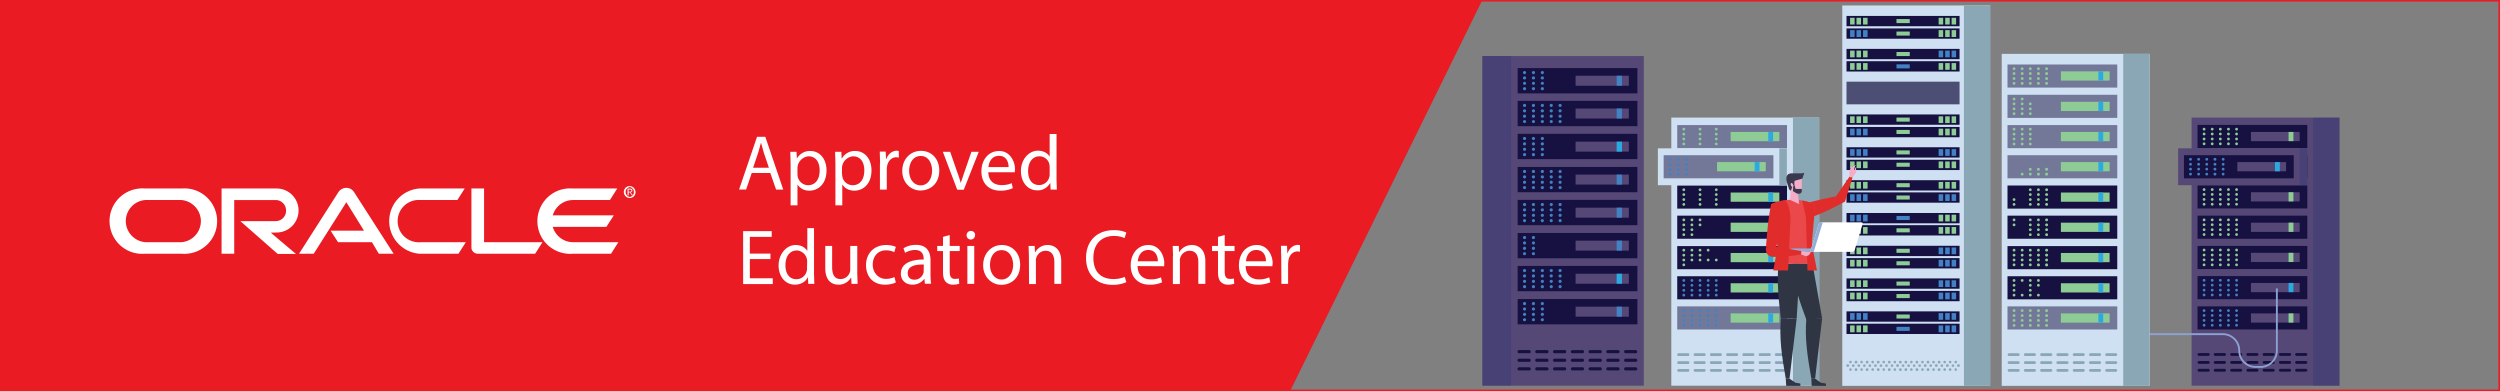 <svg xmlns="http://www.w3.org/2000/svg" xmlns:xlink="http://www.w3.org/1999/xlink" viewBox="0 0 1601 250.5" xmlns:v="https://vecta.io/nano"><rect x="0" y="0" width="1601" height="250.5" fill="#808080" stroke="none"/><style><![CDATA[.V{fill:#8ecc95}.W{fill:#161140}.X{fill:#4281c3}.Y{fill:#2baae2}.Z{enable-background:new}.a{fill:#554776}.b{opacity:.5}.c{fill:#8aa7b6}.d{fill:#e02d2c}.e{fill:#d0e0f3}.f{fill:#f5acc8}.g{fill:#263574}]]></style><path d="M826.4 250H.5V0h948.8L826.4 250z" fill="#ea1b22"/><path d="M1403.5,75.3h94.7V247h-94.7V75.3z" class="a"/><path d="M1481.4,75.3h16.8V247h-16.8V75.3z" opacity=".3" class="Z g"/><path d="M1477.6,94.8h-70.3V80h70.3V94.8z" class="W"/><use xlink:href="#B" class="a"/><path d="M1468.7 90.4h-3.1v-5.9h3.1v5.9zm-37.3-7.7c0 .5.4.9.9.9s.9-.4.9-.9-.4-.9-.9-.9-.9.4-.9.9zm0 3.1c0 .5.4.9.9.9s.9-.4.9-.9-.4-.9-.9-.9-.9.4-.9.9zm0 3.2c0 .5.4.9.9.9s.9-.4.9-.9-.4-.9-.9-.9-.9.4-.9.9zm0 3.1c0 .5.4.9.9.9s.9-.4.9-.9-.4-.9-.9-.9-.9.4-.9.9zm-5.2-9.4c0 .5.4.9.9.9s.9-.4.9-.9-.4-.9-.9-.9-.9.4-.9.9h0zm0 9.4c0 .5.4.9.9.9s.9-.4.9-.9-.4-.9-.9-.9-.9.4-.9.9zm0-6.3c0 .5.4.9.9.9s.9-.4.9-.9-.4-.9-.9-.9-.9.4-.9.9zm0 3.2c0 .5.4.9.9.9s.9-.4.9-.9-.4-.9-.9-.9-.9.4-.9.9zm-5.2 3.1c0 .5.4.9.9.9s.9-.4.9-.9-.4-.9-.9-.9-.9.4-.9.9zm0-3.1c0 .5.4.9.9.9s.9-.4.9-.9-.4-.9-.9-.9-.9.4-.9.9zm0-3.2c0 .5.4.9.9.9s.9-.4.9-.9-.4-.9-.9-.9-.9.4-.9.9zm0-3.1c0 .5.4.9.9.9s.9-.4.9-.9-.4-.9-.9-.9-.9.4-.9.9h0zm-5.2 9.4c0 .5.4.9.9.9s.9-.4.9-.9-.4-.9-.9-.9-.9.4-.9.9zm0-9.4c0 .5.4.9.9.9s.9-.4.9-.9-.4-.9-.9-.9-.9.4-.9.9h0zm0 6.3c0 .5.4.9.9.9s.9-.4.9-.9-.4-.9-.9-.9-.9.4-.9.9zm0-3.2c0 .5.4.9.9.9s.9-.4.9-.9-.4-.9-.9-.9-.9.4-.9.9zm-3.4-3.1c0-.5-.4-.9-.9-.9s-.9.4-.9.9.4.9.9.9.9-.4.9-.9zm-1.8 3.1c0 .5.4.9.9.9s.9-.4.9-.9-.4-.9-.9-.9-.9.4-.9.9zm0 6.3c0 .5.4.9.9.9s.9-.4.9-.9-.4-.9-.9-.9-.9.4-.9.9zm0-3.1c0 .5.4.9.9.9s.9-.4.9-.9-.4-.9-.9-.9-.9.4-.9.9z" class="V"/><path d="M1477.6 114.2h-70.3V99.4h70.3v14.8z" class="W"/><use xlink:href="#B" y="19.3" class="X"/><use xlink:href="#C" class="Y"/><use xlink:href="#D" class="X"/><use xlink:href="#E" class="W"/><path d="M1472.7,129h-31.2v-5.9h31.2V129z" class="a"/><g class="V"><path d="M1468.7,129h-3.1v-5.9h3.1V129z"/><use xlink:href="#F"/></g><use xlink:href="#E" y="19.4" class="W"/><use xlink:href="#B" y="58.1" class="a"/><path d="M1468.7 148.5h-3.1v-5.9h3.1v5.9zm-37.3-7.7c0 .5.4.9.9.9s.9-.4.9-.9-.4-.9-.9-.9-.9.4-.9.9h0zm0 3.1c0 .5.4.9.9.9s.9-.4.9-.9-.4-.9-.9-.9-.9.4-.9.9h0zm0 3.2c0 .5.4.9.9.9s.9-.4.9-.9-.4-.9-.9-.9-.9.4-.9.9zm0 3.1c0 .5.4.9.9.9s.9-.4.9-.9-.4-.9-.9-.9-.9.4-.9.9h0zm-5.2-9.4c0 .5.4.9.9.9s.9-.4.9-.9-.4-.9-.9-.9-.9.4-.9.9h0zm0 9.4c0 .5.4.9.9.9s.9-.4.9-.9-.4-.9-.9-.9-.9.4-.9.9h0zm0-6.3c0 .5.4.9.9.9s.9-.4.9-.9-.4-.9-.9-.9-.9.4-.9.9h0zm0 3.2c0 .5.4.9.9.9s.9-.4.9-.9-.4-.9-.9-.9-.9.4-.9.9zm-5.2 3.1c0 .5.4.9.9.9s.9-.4.9-.9-.4-.9-.9-.9-.9.4-.9.9h0zm0-3.1c0 .5.4.9.9.9s.9-.4.9-.9-.4-.9-.9-.9-.9.4-.9.9zm0-3.2c0 .5.4.9.9.9s.9-.4.9-.9-.4-.9-.9-.9-.9.4-.9.9h0zm0-3.1c0 .5.4.9.9.9s.9-.4.9-.9-.4-.9-.9-.9-.9.4-.9.9h0zm-5.2 9.4c0 .5.4.9.9.9s.9-.4.9-.9-.4-.9-.9-.9-.9.4-.9.9h0zm0-9.4c0 .5.4.9.9.9s.9-.4.9-.9-.4-.9-.9-.9-.9.4-.9.9h0zm0 6.3c0 .5.4.9.9.9s.9-.4.9-.9-.4-.9-.9-.9-.9.4-.9.9zm0-3.2c0 .5.4.9.9.9s.9-.4.9-.9-.4-.9-.9-.9-.9.4-.9.9h0zm-3.4-3.1c0-.5-.4-.9-.9-.9s-.9.4-.9.9.4.9.9.9.9-.4.9-.9h0zm-1.8 3.1c0 .5.4.9.9.9s.9-.4.9-.9-.4-.9-.9-.9-.9.4-.9.9h0zm0 6.3c0 .5.4.9.9.9s.9-.4.9-.9-.4-.9-.9-.9-.9.4-.9.9h0zm0-3.1c0 .5.4.9.9.9s.9-.4.9-.9-.4-.9-.9-.9-.9.4-.9.9z" class="V"/><use xlink:href="#E" y="38.8" class="W"/><use xlink:href="#B" y="77.4" class="a"/><g class="V"><use xlink:href="#C" y="58.1"/><use xlink:href="#D" y="58.1"/></g><use xlink:href="#E" y="58.1" class="W"/><use xlink:href="#B" y="96.7" class="a"/><use xlink:href="#C" y="77.4" class="Y"/><path d="M1431.4 179.5c0 .5.4.9.9.9s.9-.4.9-.9-.4-.9-.9-.9-.9.4-.9.9h0zm0 3.1c0 .5.4.9.9.9s.9-.4.9-.9-.4-.9-.9-.9-.9.4-.9.9h0zm0 3.2c0 .5.4.9.9.9s.9-.4.9-.9-.4-.9-.9-.9-.9.4-.9.9h0zm0 3.1c0 .5.4.9.9.9s.9-.4.9-.9-.4-.9-.9-.9-.9.4-.9.9h0zm-5.2-9.4c0 .5.4.9.9.9s.9-.4.9-.9-.4-.9-.9-.9-.9.4-.9.9h0zm0 9.4c0 .5.4.9.9.9s.9-.4.9-.9-.4-.9-.9-.9-.9.4-.9.9h0zm0-6.3c0 .5.4.9.9.9s.9-.4.9-.9-.4-.9-.9-.9-.9.4-.9.9h0zm0 3.2c0 .5.4.9.9.9s.9-.4.9-.9-.4-.9-.9-.9-.9.4-.9.9h0zm-5.2 3.1c0 .5.4.9.9.9s.9-.4.9-.9-.4-.9-.9-.9-.9.4-.9.9h0zm0-3.1c0 .5.4.9.9.9s.9-.4.9-.9-.4-.9-.9-.9-.9.4-.9.9h0zm0-3.2c0 .5.4.9.9.9s.9-.4.9-.9-.4-.9-.9-.9-.9.4-.9.9h0zm0-3.1c0 .5.4.9.9.9s.9-.4.9-.9-.4-.9-.9-.9-.9.4-.9.9h0zm-5.2 9.4c0 .5.4.9.9.9s.9-.4.9-.9-.4-.9-.9-.9-.9.4-.9.9h0zm0-9.4c0 .5.4.9.9.9s.9-.4.9-.9-.4-.9-.9-.9-.9.4-.9.9h0zm0 6.3c0 .5.4.9.9.9s.9-.4.9-.9-.4-.9-.9-.9-.9.4-.9.9h0zm0-3.2c0 .5.4.9.9.9s.9-.4.9-.9-.4-.9-.9-.9-.9.4-.9.9h0zm-3.4-3.1c0-.5-.4-.9-.9-.9s-.9.4-.9.9.4.9.9.9.9-.4.9-.9h0zm-1.8 3.1c0 .5.4.9.9.9s.9-.4.9-.9-.4-.9-.9-.9-.9.4-.9.9h0zm0 6.3c0 .5.4.9.9.9s.9-.4.9-.9-.4-.9-.9-.9-.9.4-.9.9h0zm0-3.1c0 .5.4.9.9.9s.9-.4.9-.9-.4-.9-.9-.9-.9.4-.9.9h0z" class="X"/><path d="M1477.6,211h-70.3v-14.8h70.3V211z" class="W"/><use xlink:href="#B" y="116.2" class="a"/><use xlink:href="#C" y="96.9" class="V"/><use xlink:href="#F" y="77.5" class="X"/><path d="M1469.8 232.1c0 .5.4.9.9.9h0 6c.5 0 .9-.4.9-.9s-.4-.9-.9-.9h-6c-.5 0-.9.4-.9.9h0 0zm0-5.1c0 .5.4.9.9.9h0 6c.5 0 .9-.4.9-.9s-.4-.9-.9-.9h-6c-.5 0-.9.4-.9.9h0 0zm0 10.1c0 .5.4.9.9.9h0 6c.5 0 .9-.4.9-.9s-.4-.9-.9-.9h-6c-.5 0-.9.4-.9.9h0 0zm-10.4-10.1c0 .5.4.9.9.9h0 6c.5 0 .9-.4.9-.9s-.4-.9-.9-.9h-6c-.5 0-.9.4-.9.9h0 0zm0 5.1c0 .5.4.9.9.9h0 6c.5 0 .9-.4.9-.9s-.4-.9-.9-.9h-6c-.5 0-.9.4-.9.9h0 0zm0 5c0 .5.4.9.9.9h0 6c.5 0 .9-.4.9-.9s-.4-.9-.9-.9h-6c-.5 0-.9.4-.9.9h0 0zM1449 227c0 .5.4.9.9.9h0 5.9c.5 0 .9-.4.9-.9s-.4-.9-.9-.9h-5.9c-.5 0-.9.4-.9.9h0 0zm0 5.1c0 .5.4.9.9.9h0 5.9c.5 0 .9-.4.9-.9s-.4-.9-.9-.9h-5.9c-.5 0-.9.4-.9.9h0 0zm0 5c0 .5.4.9.9.9h0 5.9c.5 0 .9-.4.9-.9s-.4-.9-.9-.9h-5.9c-.5 0-.9.4-.9.9h0 0zm-10.4 0c0 .5.4.9.9.9h0 5.9c.5 0 .9-.4.9-.9s-.4-.9-.9-.9h-5.9c-.5 0-.9.4-.9.9h0 0zm0-10.1c0 .5.4.9.9.9h0 5.9c.5 0 .9-.4.9-.9s-.4-.9-.9-.9h-5.9c-.5 0-.9.4-.9.9h0 0zm0 5.1c0 .5.4.9.9.9h0 5.9c.5 0 .9-.4.9-.9s-.4-.9-.9-.9h-5.9c-.5 0-.9.4-.9.9h0 0zm-10.4 0c0 .5.4.9.9.9h0 5.9c.5 0 .9-.4.9-.9s-.4-.9-.9-.9h-5.9c-.5 0-.9.4-.9.9h0 0zm0-5.1c0 .5.4.9.9.9h0 5.9c.5 0 .9-.4.9-.9s-.4-.9-.9-.9h-5.9c-.5 0-.9.4-.9.9h0 0zm0 10.1c0 .5.4.9.9.9h0 5.9c.5 0 .9-.4.9-.9s-.4-.9-.9-.9h-5.9c-.5 0-.9.4-.9.9h0 0zm-10.5-5c0 .5.4.9.9.9h6c.5 0 .9-.4.9-.9s-.4-.9-.9-.9h-6c-.5 0-.9.4-.9.9h0zm0-5.1c0 .5.4.9.9.9h6c.5 0 .9-.4.9-.9s-.4-.9-.9-.9h-6c-.5 0-.9.4-.9.9h0zm0 10.1c0 .5.4.9.9.9h6c.5 0 .9-.4.9-.9s-.4-.9-.9-.9h-6c-.5 0-.9.4-.9.9h0zm-2.6-10.1c0-.5-.4-.9-.9-.9h0-6c-.5 0-.9.4-.9.9s.4.9.9.9h6c.5 0 .9-.4.9-.9h0 0zm-7.8 5.1c0 .5.4.9.9.9h0 6c.5 0 .9-.4.9-.9s-.4-.9-.9-.9h-6c-.5 0-.9.4-.9.9h0 0zm0 5c0 .5.4.9.9.9h0 6c.5 0 .9-.4.9-.9s-.4-.9-.9-.9h-6c-.5 0-.9.4-.9.9h0 0z" class="W"/><path d="M1394.9,95h82.7v23.6h-82.7V95z" class="a"/><path d="M1472.7,95h4.8v23.6h-4.8V95z" opacity=".3" class="Z g"/><path d="M1468.9 114.2h-70.3V99.4h70.3v14.8z" class="W"/><use xlink:href="#B" x="-8.7" y="19.3" class="a"/><use xlink:href="#C" x="-8.7" class="Y"/><path d="M1422.8 102c0 .5.4.9.9.9s.9-.4.9-.9-.4-.9-.9-.9-.9.4-.9.9zm0 3.2c0 .5.4.9.9.9s.9-.4.9-.9-.4-.9-.9-.9-.9.4-.9.9zm0 3.1c0 .5.4.9.9.9s.9-.4.9-.9-.4-.9-.9-.9-.9.4-.9.9zm0 3.2c0 .5.4.9.9.9s.9-.4.9-.9-.4-.9-.9-.9-.9.4-.9.9zm-5.3-9.5c0 .5.4.9.9.9h.1c.5 0 .9-.4.9-.9s-.4-.9-.9-.9c-.5-.1-.9.3-1 .8v.1zm0 9.5c0 .5.4.9.9.9h.1c.5 0 .9-.4.9-.9s-.4-.9-.9-.9c-.5-.1-.9.3-1 .8v.1zm0-6.3c0 .5.4.9.9.9h.1c.5 0 .9-.4.9-.9s-.4-.9-.9-.9c-.5-.1-.9.3-1 .8v.1zm0 3.1c0 .5.4.9.9.9h.1c.5 0 .9-.4.9-.9s-.4-.9-.9-.9c-.5-.1-.9.3-1 .8v.1zm-5.2 3.2c0 .5.4.9.9.9s.9-.4.9-.9-.4-.9-.9-.9-.9.4-.9.9zm0-3.2c0 .5.4.9.9.9s.9-.4.9-.9-.4-.9-.9-.9-.9.4-.9.9zm0-3.1c0 .5.4.9.9.9s.9-.4.9-.9-.4-.9-.9-.9-.9.4-.9.9zm0-3.2c0 .5.4.9.9.9s.9-.4.9-.9-.4-.9-.9-.9-.9.4-.9.9zm-5.2 9.5c0 .5.4.9.9.9s.9-.4.9-.9-.4-.9-.9-.9-.9.4-.9.9zm0-9.5c0 .5.4.9.9.9s.9-.4.9-.9-.4-.9-.9-.9-.9.4-.9.9zm0 6.3c0 .5.4.9.9.9s.9-.4.9-.9-.4-.9-.9-.9-.9.4-.9.9zm0-3.1c0 .5.4.9.9.9s.9-.4.9-.9-.4-.9-.9-.9-.9.4-.9.9zm-3.4-3.2c0-.5-.4-.9-.9-.9s-.9.4-.9.9.4.9.9.9.9-.4.9-.9zm-1.8 3.2c0 .5.4.9.9.9s.9-.4.9-.9-.4-.9-.9-.9-.9.4-.9.9zm0 6.3c0 .5.4.9.9.9s.9-.4.9-.9-.4-.9-.9-.9-.9.4-.9.9zm0-3.2c0 .5.4.9.9.9s.9-.4.9-.9-.4-.9-.9-.9-.9.4-.9.9z" class="X"/><path d="M949.3,35.9h103.4V247H949.3V35.9z" class="a"/><path d="M949.3,35.9h18.4V247h-18.4V35.9z" opacity=".3" class="Z g"/><path d="M1048.6,80.8h-76.7V64.6h76.7V80.8z" class="W"/><use xlink:href="#G" class="a"/><path d="M1038.7 75.9h-3.4v-6.4h3.4v6.4zm-40.6-8.4c-.1.5.3.9.8 1h.2a.94.94 0 0 0 1-1 1.08 1.08 0 0 0-1-1c-.5 0-1 .4-1 1zm0 3.5a.94.94 0 0 0 1 1 1.08 1.08 0 0 0 1-1 .94.94 0 0 0-1-1c-.5-.1-.9.3-1 .8v.2zm0 3.4c-.1.5.3.9.8 1h.2a.94.94 0 0 0 1-1 1.08 1.08 0 0 0-1-1c-.5 0-1 .4-1 1zm0 3.5c0 .5.4.9.9.9h.1c.5 0 .9-.4 1-.9a.94.94 0 0 0-1-1c-.5-.1-.9.3-1 .8v.2zm-5.7-10.4a.94.94 0 0 0 1 1c.5.1.9-.3 1-.8v-.2a.94.94 0 0 0-1-1 1.08 1.08 0 0 0-1 1zm0 10.4c.1.5.5.9 1 .9.5.1.9-.3 1-.8v-.1c.1-.5-.3-.9-.8-1h-.2c-.5 0-1 .4-1 1zm0-6.9a1.08 1.08 0 0 0 1 1 .94.94 0 0 0 1-1c.1-.5-.3-.9-.8-1h-.2c-.5 0-1 .4-1 1zm0 3.4a.94.94 0 0 0 1 1c.5.1.9-.3 1-.8v-.2a.94.94 0 0 0-1-1 1.08 1.08 0 0 0-1 1zm-5.7 3.5c.1.5.5.9 1 .9.5.1.9-.3 1-.8v-.1c.1-.5-.3-.9-.8-1h-.2c-.5 0-1 .4-1 1zm0-3.5a.94.94 0 0 0 1 1c.5.1.9-.3 1-.8v-.2a.94.94 0 0 0-1-1 1.08 1.08 0 0 0-1 1zm0-3.4a1.08 1.08 0 0 0 1 1 .94.94 0 0 0 1-1c.1-.5-.3-.9-.8-1h-.2c-.5 0-1 .4-1 1zm0-3.5a.94.94 0 0 0 1 1c.5.1.9-.3 1-.8v-.2a.94.94 0 0 0-1-1 1.08 1.08 0 0 0-1 1zM981 77.9c.1.5.5.9 1 .9.5.1.9-.3 1-.8v-.1c.1-.5-.3-.9-.8-1h-.2c-.5 0-1 .4-1 1zm0-10.4a.94.94 0 0 0 1 1c.5.1.9-.3 1-.8v-.2a.94.94 0 0 0-1-1 1.08 1.08 0 0 0-1 1zm0 6.9a.94.94 0 0 0 1 1c.5.1.9-.3 1-.8v-.2a.94.94 0 0 0-1-1 1.08 1.08 0 0 0-1 1zm0-3.4a1.08 1.08 0 0 0 1 1 .94.94 0 0 0 1-1c.1-.5-.3-.9-.8-1h-.2c-.5 0-1 .4-1 1zm-3.7-3.5a.94.94 0 0 0-1-1 1.08 1.08 0 0 0-1 1 .94.94 0 0 0 1 1c.5.1.9-.3 1-.8v-.2zm-2 3.5a1.08 1.08 0 0 0 1 1 .94.94 0 0 0 1-1c.1-.5-.3-.9-.8-1h-.2c-.5 0-1 .4-1 1zm0 6.9c.1.5.5.9 1 .9.5.1.9-.3 1-.8v-.1c.1-.5-.3-.9-.8-1h-.2c-.5 0-1 .4-1 1zm0-3.5a.94.94 0 0 0 1 1c.5.1.9-.3 1-.8v-.2a.94.94 0 0 0-1-1 1.08 1.08 0 0 0-1 1z" class="X"/><path d="M1048.6 101.9h-76.7V85.7h76.7v16.2z" class="W"/><use xlink:href="#G" y="21.2" class="a"/><path d="M1038.7 97.1h-3.4v-6.4h3.4v6.4z" class="Y"/><path d="M986.7 99a.94.94 0 0 0 1 1c.5.1.9-.3 1-.8V99a.94.94 0 0 0-1-1 1.08 1.08 0 0 0-1 1zm0-3.4a1.08 1.08 0 0 0 1 1 .94.94 0 0 0 1-1c.1-.5-.3-.9-.8-1h-.2c-.5 0-1 .4-1 1zm0-3.5a.94.94 0 0 0 1 1c.5.1.9-.3 1-.8v-.2a.94.94 0 0 0-1-1 1.08 1.08 0 0 0-1 1zm0-3.4a1.08 1.08 0 0 0 1 1 .94.94 0 0 0 1-1c.1-.5-.3-.9-.8-1h-.2c-.5 0-1 .4-1 1zM981 99a.94.94 0 0 0 1 1c.5.1.9-.3 1-.8V99a.94.94 0 0 0-1-1 1.08 1.08 0 0 0-1 1zm0-10.3a1.08 1.08 0 0 0 1 1 .94.94 0 0 0 1-1c.1-.5-.3-.9-.8-1h-.2c-.5 0-1 .4-1 1zm0 6.9a1.08 1.08 0 0 0 1 1 .94.94 0 0 0 1-1c.1-.5-.3-.9-.8-1h-.2c-.5 0-1 .4-1 1zm0-3.5a.94.94 0 0 0 1 1c.5.1.9-.3 1-.8v-.2a.94.94 0 0 0-1-1 1.08 1.08 0 0 0-1 1zm-3.7-3.4c.1-.5-.3-.9-.8-1h-.2a.94.94 0 0 0-1 1 1.08 1.08 0 0 0 1 1 .94.94 0 0 0 1-1zm-2 3.4a.94.94 0 0 0 1 1c.5.1.9-.3 1-.8v-.2a.94.94 0 0 0-1-1 1.08 1.08 0 0 0-1 1zm0 6.9a.94.94 0 0 0 1 1c.5.1.9-.3 1-.8V99a.94.94 0 0 0-1-1 1.08 1.08 0 0 0-1 1zm0-3.4a1.08 1.08 0 0 0 1 1 .94.94 0 0 0 1-1c.1-.5-.3-.9-.8-1h-.2c-.5 0-1 .4-1 1z" class="X"/><path d="M1048.6,59.8h-76.7V43.6h76.7V59.8z" class="W"/><use xlink:href="#G" y="-21" class="a"/><path d="M1038.7 54.9h-3.4v-6.4h3.4v6.4zm-52 1.9a1.08 1.08 0 0 0 1 1 .94.94 0 0 0 1-1c.1-.5-.3-.9-.8-1h-.2c-.5 0-1 .4-1 1zm0-3.4c.1.5.5.9 1 .9.5.1.9-.3 1-.8v-.1c.1-.5-.3-.9-.8-1h-.2c-.5 0-1 .4-1 1zm0-3.5a.94.94 0 0 0 1 1c.5.1.9-.3 1-.8v-.2a.94.94 0 0 0-1-1 1.08 1.08 0 0 0-1 1zm0-3.4a1.08 1.08 0 0 0 1 1 .94.94 0 0 0 1-1c.1-.5-.3-.9-.8-1h-.2c-.5 0-1 .4-1 1zM981 56.8a1.08 1.08 0 0 0 1 1 .94.94 0 0 0 1-1c.1-.5-.3-.9-.8-1h-.2c-.5 0-1 .4-1 1zm0-10.3a1.08 1.08 0 0 0 1 1 .94.94 0 0 0 1-1c.1-.5-.3-.9-.8-1h-.2c-.5 0-1 .4-1 1zm0 6.9c.1.5.5.9 1 .9.5.1.9-.3 1-.8v-.1c.1-.5-.3-.9-.8-1h-.2c-.5 0-1 .4-1 1zm0-3.5a.94.94 0 0 0 1 1c.5.1.9-.3 1-.8v-.2a.94.94 0 0 0-1-1 1.08 1.08 0 0 0-1 1zm-3.7-3.4c.1-.5-.3-.9-.8-1h-.2a.94.94 0 0 0-1 1 1.08 1.08 0 0 0 1 1 .94.94 0 0 0 1-1zm-2 3.4a.94.94 0 0 0 1 1c.5.1.9-.3 1-.8v-.2a.94.94 0 0 0-1-1 1.08 1.08 0 0 0-1 1zm0 6.9a1.08 1.08 0 0 0 1 1 .94.94 0 0 0 1-1c.1-.5-.3-.9-.8-1h-.2c-.5 0-1 .4-1 1zm0-3.4c.1.5.5.9 1 .9.5.1.9-.3 1-.8v-.1c.1-.5-.3-.9-.8-1h-.2c-.5 0-1 .4-1 1z" class="X"/><path d="M1048.6 123.1h-76.7v-16.2h76.7v16.2z" class="W"/><use xlink:href="#G" y="42.3" class="a"/><path d="M1038.7 118.2h-3.4v-6.4h3.4v6.4zm-40.6-8.4c-.1.5.3.9.8 1h.2a.94.94 0 0 0 1-1 1.08 1.08 0 0 0-1-1c-.5 0-1 .4-1 1zm0 3.5a.94.94 0 0 0 1 1 1.08 1.08 0 0 0 1-1 .94.94 0 0 0-1-1c-.5-.1-.9.3-1 .8v.2zm0 3.4c-.1.5.3.9.8 1h.2a.94.94 0 0 0 1-1 1.08 1.08 0 0 0-1-1c-.5 0-1 .4-1 1zm0 3.5c0 .5.4.9.9.9h.1c.5 0 .9-.4 1-.9a.94.94 0 0 0-1-1c-.5-.1-.9.3-1 .8v.2zm-5.7-10.4a.94.94 0 0 0 1 1c.5.1.9-.3 1-.8v-.2a.94.94 0 0 0-1-1 1.08 1.08 0 0 0-1 1zm0 10.4c.1.5.5.9 1 .9.5.1.9-.3 1-.8v-.1c.1-.5-.3-.9-.8-1h-.2c-.5 0-1 .4-1 1zm0-6.9a1.08 1.08 0 0 0 1 1 .94.94 0 0 0 1-1c.1-.5-.3-.9-.8-1h-.2c-.5 0-1 .4-1 1zm0 3.4a.94.94 0 0 0 1 1c.5.1.9-.3 1-.8v-.2a.94.94 0 0 0-1-1 1.08 1.08 0 0 0-1 1zm-5.7 3.5c.1.5.5.9 1 .9.5.1.9-.3 1-.8v-.1c.1-.5-.3-.9-.8-1h-.2c-.5 0-1 .4-1 1zm0-3.5a.94.94 0 0 0 1 1c.5.1.9-.3 1-.8v-.2a.94.94 0 0 0-1-1 1.08 1.08 0 0 0-1 1zm0-3.4a1.08 1.08 0 0 0 1 1 .94.94 0 0 0 1-1c.1-.5-.3-.9-.8-1h-.2c-.5 0-1 .4-1 1zm0-3.5a.94.94 0 0 0 1 1c.5.1.9-.3 1-.8v-.2a.94.94 0 0 0-1-1 1.08 1.08 0 0 0-1 1zm-5.7 10.4c.1.5.5.9 1 .9.5.1.9-.3 1-.8v-.1c.1-.5-.3-.9-.8-1h-.2c-.5 0-1 .4-1 1zm0-10.4a.94.94 0 0 0 1 1c.5.1.9-.3 1-.8v-.2a.94.94 0 0 0-1-1 1.08 1.08 0 0 0-1 1zm0 6.9a.94.94 0 0 0 1 1c.5.1.9-.3 1-.8v-.2a.94.94 0 0 0-1-1 1.08 1.08 0 0 0-1 1zm0-3.4a1.08 1.08 0 0 0 1 1 .94.94 0 0 0 1-1c.1-.5-.3-.9-.8-1h-.2c-.5 0-1 .4-1 1zm-3.7-3.5a.94.94 0 0 0-1-1 1.08 1.08 0 0 0-1 1 .94.94 0 0 0 1 1c.5.1.9-.3 1-.8v-.2zm-2 3.5a1.08 1.08 0 0 0 1 1 .94.94 0 0 0 1-1c.1-.5-.3-.9-.8-1h-.2c-.5 0-1 .4-1 1zm0 6.9c.1.5.5.9 1 .9.5.1.9-.3 1-.8v-.1c.1-.5-.3-.9-.8-1h-.2c-.5 0-1 .4-1 1zm0-3.5a.94.94 0 0 0 1 1c.5.1.9-.3 1-.8v-.2a.94.94 0 0 0-1-1 1.08 1.08 0 0 0-1 1z" class="X"/><path d="M1048.6 144.2h-76.7V128h76.7v16.2z" class="W"/><path d="M1043.1 139.4H1009V133h34.1v6.4z" class="a"/><path d="M1038.7 139.4h-3.4V133h3.4v6.4zm-40.6-8.4a.94.94 0 0 0 1 1 1.08 1.08 0 0 0 1-1 .94.94 0 0 0-1-1c-.5-.1-.9.3-1 .8v.2zm0 3.4c-.1.5.3.9.8 1h.2a.94.94 0 0 0 1-1 1.08 1.08 0 0 0-1-1c-.5 0-1 .4-1 1zm0 3.5a.94.94 0 0 0 1 1 1.08 1.08 0 0 0 1-1 .94.94 0 0 0-1-1c-.5-.1-.9.3-1 .8v.2zm0 3.4a.94.94 0 1 0 2 0 .94.94 0 1 0-2 0zm-5.7-10.3a1.08 1.08 0 0 0 1 1 .94.94 0 0 0 1-1c.1-.5-.3-.9-.8-1h-.2c-.5 0-1 .4-1 1zm0 10.3a1.08 1.08 0 0 0 1 1 .94.94 0 1 0 0-2 1.08 1.08 0 0 0-1 1zm0-6.9a.94.94 0 0 0 1 1c.5.1.9-.3 1-.8v-.2a.94.94 0 0 0-1-1 1.08 1.08 0 0 0-1 1zm0 3.5a1.08 1.08 0 0 0 1 1 .94.94 0 0 0 1-1c.1-.5-.3-.9-.8-1h-.2c-.5 0-1 .4-1 1zm-5.7 3.4a1.08 1.08 0 0 0 1 1 .94.94 0 1 0 0-2 1.08 1.08 0 0 0-1 1zm0-3.4a1.08 1.08 0 0 0 1 1 .94.94 0 0 0 1-1c.1-.5-.3-.9-.8-1h-.2c-.5 0-1 .4-1 1zm0-3.5a.94.94 0 0 0 1 1c.5.1.9-.3 1-.8v-.2a.94.94 0 0 0-1-1 1.08 1.08 0 0 0-1 1zm0-3.4a1.08 1.08 0 0 0 1 1 .94.94 0 0 0 1-1c.1-.5-.3-.9-.8-1h-.2c-.5 0-1 .4-1 1zm-5.7 10.3a1.08 1.08 0 0 0 1 1 .94.94 0 1 0 0-2 1.08 1.08 0 0 0-1 1zm0-10.3a1.08 1.08 0 0 0 1 1 .94.94 0 0 0 1-1c.1-.5-.3-.9-.8-1h-.2c-.5 0-1 .4-1 1zm0 6.9a1.08 1.08 0 0 0 1 1 .94.94 0 0 0 1-1c.1-.5-.3-.9-.8-1h-.2c-.5 0-1 .4-1 1zm0-3.5a.94.94 0 0 0 1 1c.5.1.9-.3 1-.8v-.2a.94.94 0 0 0-1-1 1.08 1.08 0 0 0-1 1zm-3.7-3.4c.1-.5-.3-.9-.8-1h-.2a.94.94 0 0 0-1 1 1.08 1.08 0 0 0 1 1 .94.94 0 0 0 1-1zm-2 3.4a.94.94 0 0 0 1 1c.5.1.9-.3 1-.8v-.2a.94.94 0 0 0-1-1 1.08 1.08 0 0 0-1 1zm0 6.9a1.08 1.08 0 0 0 1 1 .94.94 0 1 0 0-2 1.08 1.08 0 0 0-1 1zm0-3.4a1.08 1.08 0 0 0 1 1 .94.94 0 0 0 1-1c.1-.5-.3-.9-.8-1h-.2c-.5 0-1 .4-1 1z" class="X"/><path d="M1048.6 165.4h-76.7v-16.2h76.7v16.2z" class="W"/><use xlink:href="#G" y="84.6" class="a"/><path d="M1038.7 160.5h-3.4v-6.4h3.4v6.4zm-57.7 1.9a.94.94 0 0 0 1 1c.5.1.9-.3 1-.8v-.2c0-.5-.4-.9-.9-.9h-.1c-.5 0-.9.4-1 .9zm0-10.3a.94.94 0 0 0 1 1c.5.1.9-.3 1-.8v-.2a.94.94 0 0 0-1-1 1.08 1.08 0 0 0-1 1zm0 6.9a.94.94 0 0 0 1 1c.5.1.9-.3 1-.8v-.2a.94.94 0 0 0-1-1 1.08 1.08 0 0 0-1 1zm0-3.4a1.08 1.08 0 0 0 1 1 .94.94 0 0 0 1-1c.1-.5-.3-.9-.8-1h-.2c-.5 0-1 .4-1 1zm-3.7-3.5a.94.94 0 0 0-1-1 1.08 1.08 0 0 0-1 1 .94.94 0 0 0 1 1c.5.1.9-.3 1-.8v-.2zm-2 3.5a1.08 1.08 0 0 0 1 1 .94.94 0 0 0 1-1c.1-.5-.3-.9-.8-1h-.2c-.5 0-1 .4-1 1zm0 6.8a.94.94 0 0 0 1 1c.5.1.9-.3 1-.8v-.2c0-.5-.4-.9-.9-.9h-.1c-.5 0-.9.4-1 .9zm0-3.4a.94.94 0 0 0 1 1c.5.1.9-.3 1-.8v-.2a.94.94 0 0 0-1-1 1.08 1.08 0 0 0-1 1z" class="X"/><path d="M1048.6 186.5h-76.7v-16.2h76.7v16.2z" class="W"/><use xlink:href="#G" y="105.8" class="a"/><path d="M1038.7 181.7h-3.4v-6.4h3.4v6.4z" class="Y"/><path d="M998.1 173.3a.94.94 0 0 0 1 1 1.08 1.08 0 0 0 1-1 .94.94 0 0 0-1-1c-.5-.1-.9.3-1 .8v.2zm0 3.4c-.1.5.3.9.8 1h.2a.94.94 0 0 0 1-1 1.08 1.08 0 0 0-1-1c-.5 0-1 .4-1 1zm0 3.5a.94.94 0 0 0 1 1 1.08 1.08 0 0 0 1-1 .94.94 0 0 0-1-1c-.5-.1-.9.3-1 .8v.2zm0 3.4a.94.94 0 0 0 1 1 1.08 1.08 0 0 0 1-1 .94.94 0 0 0-1-1c-.5-.1-.9.3-1 .8v.2zm-5.7-10.3a1.08 1.08 0 0 0 1 1 .94.94 0 0 0 1-1c.1-.5-.3-.9-.8-1h-.2c-.5 0-1 .4-1 1zm0 10.3a1.08 1.08 0 0 0 1 1 .94.94 0 0 0 1-1c.1-.5-.3-.9-.8-1h-.2c-.5 0-1 .4-1 1zm0-6.9a.94.94 0 0 0 1 1c.5.1.9-.3 1-.8v-.2a.94.94 0 0 0-1-1 1.08 1.08 0 0 0-1 1zm0 3.5a1.08 1.08 0 0 0 1 1 .94.94 0 0 0 1-1c.1-.5-.3-.9-.8-1h-.2c-.5 0-1 .4-1 1zm-5.7 3.4a1.08 1.08 0 0 0 1 1 .94.94 0 0 0 1-1c.1-.5-.3-.9-.8-1h-.2c-.5 0-1 .4-1 1zm0-3.4a1.08 1.08 0 0 0 1 1 .94.94 0 0 0 1-1c.1-.5-.3-.9-.8-1h-.2c-.5 0-1 .4-1 1zm0-3.5a.94.94 0 0 0 1 1c.5.1.9-.3 1-.8v-.2a.94.94 0 0 0-1-1 1.08 1.08 0 0 0-1 1zm0-3.4a1.08 1.08 0 0 0 1 1 .94.94 0 0 0 1-1c.1-.5-.3-.9-.8-1h-.2c-.5 0-1 .4-1 1zm-5.7 10.3a1.08 1.08 0 0 0 1 1 .94.94 0 0 0 1-1c.1-.5-.3-.9-.8-1h-.2c-.5 0-1 .4-1 1zm0-10.3a1.08 1.08 0 0 0 1 1 .94.94 0 0 0 1-1c.1-.5-.3-.9-.8-1h-.2c-.5 0-1 .4-1 1zm0 6.9a1.08 1.08 0 0 0 1 1 .94.94 0 0 0 1-1c.1-.5-.3-.9-.8-1h-.2c-.5 0-1 .4-1 1zm0-3.5a.94.94 0 0 0 1 1c.5.1.9-.3 1-.8v-.2a.94.94 0 0 0-1-1 1.08 1.08 0 0 0-1 1zm-3.7-3.4c.1-.5-.3-.9-.8-1h-.2a.94.94 0 0 0-1 1 1.08 1.08 0 0 0 1 1 .94.94 0 0 0 1-1zm-2 3.4a.94.94 0 0 0 1 1c.5.1.9-.3 1-.8v-.2a.94.94 0 0 0-1-1 1.08 1.08 0 0 0-1 1zm0 6.9a1.08 1.08 0 0 0 1 1 .94.94 0 0 0 1-1c.1-.5-.3-.9-.8-1h-.2c-.5 0-1 .4-1 1zm0-3.4a1.08 1.08 0 0 0 1 1 .94.94 0 0 0 1-1c.1-.5-.3-.9-.8-1h-.2c-.5 0-1 .4-1 1z" class="X"/><path d="M1048.6 207.7h-76.7v-16.2h76.7v16.2z" class="W"/><use xlink:href="#G" y="126.9" class="a"/><path d="M1038.7 202.8h-3.4v-6.4h3.4v6.4zm-52 1.9a.94.94 0 0 0 1 1c.5.1.9-.3 1-.8v-.2c0-.5-.4-.9-.9-.9h-.1c-.5 0-.9.4-1 .9zm0-3.4a.94.94 0 0 0 1 1c.5.1.9-.3 1-.8v-.2a.94.94 0 0 0-1-1 1.08 1.08 0 0 0-1 1zm0-3.4a1.08 1.08 0 0 0 1 1 .94.94 0 0 0 1-1c.1-.5-.3-.9-.8-1h-.2c-.5 0-1 .4-1 1zm0-3.5a.94.94 0 0 0 1 1c.5.1.9-.3 1-.8v-.2a.94.94 0 0 0-1-1 1.08 1.08 0 0 0-1 1zm-5.7 10.3a.94.94 0 0 0 1 1c.5.1.9-.3 1-.8v-.2c0-.5-.4-.9-.9-.9h-.1c-.5 0-.9.4-1 .9zm0-10.3a.94.94 0 0 0 1 1c.5.1.9-.3 1-.8v-.2a.94.94 0 0 0-1-1 1.08 1.08 0 0 0-1 1zm0 6.9a.94.94 0 0 0 1 1c.5.1.9-.3 1-.8v-.2a.94.94 0 0 0-1-1 1.08 1.08 0 0 0-1 1zm0-3.4a1.08 1.08 0 0 0 1 1 .94.94 0 0 0 1-1c.1-.5-.3-.9-.8-1h-.2c-.5 0-1 .4-1 1zm-3.7-3.5a.94.94 0 0 0-1-1 1.08 1.08 0 0 0-1 1 .94.94 0 0 0 1 1c.5.1.9-.3 1-.8v-.2zm-2 3.5a1.08 1.08 0 0 0 1 1 .94.94 0 0 0 1-1c.1-.5-.3-.9-.8-1h-.2c-.5 0-1 .4-1 1zm0 6.8a.94.94 0 0 0 1 1c.5.1.9-.3 1-.8v-.2c0-.5-.4-.9-.9-.9h-.1c-.5 0-.9.4-1 .9zm0-3.4a.94.94 0 0 0 1 1c.5.1.9-.3 1-.8v-.2a.94.94 0 0 0-1-1 1.08 1.08 0 0 0-1 1z" class="X"/><path d="M979.3 229.7h-6.5a1.08 1.08 0 0 0-1 1 .94.94 0 0 0 1 1h6.5a.94.94 0 0 0 1-1 1.08 1.08 0 0 0-1-1zm0-5.5h-6.5a1.08 1.08 0 0 0-1 1 .94.94 0 0 0 1 1h6.5a.94.94 0 0 0 1-1 1.08 1.08 0 0 0-1-1zm0 11h-6.5a1.08 1.08 0 0 0-1 1 .94.94 0 0 0 1 1h6.5a.94.94 0 0 0 1-1 1.08 1.08 0 0 0-1-1zm11.4-11h-6.5a.94.94 0 0 0-1 1c-.1.5.3.9.8 1h.2 6.5a.94.94 0 0 0 1-1 1.08 1.08 0 0 0-1-1zm0 5.5h-6.5a.94.94 0 0 0-1 1c-.1.5.3.9.8 1h.2 6.5a.94.94 0 0 0 1-1 1.08 1.08 0 0 0-1-1zm0 5.5h-6.5a.94.94 0 0 0-1 1c-.1.5.3.9.8 1h.2 6.5a.94.94 0 0 0 1-1 1.08 1.08 0 0 0-1-1zm11.3-11h-6.4a.94.94 0 0 0-1 1c-.1.5.3.9.8 1h.2 6.4c.5.1.9-.3 1-.8v-.2a.94.94 0 0 0-1-1zm0 5.5h-6.4a.94.94 0 0 0-1 1c-.1.5.3.9.8 1h.2 6.4c.5.1.9-.3 1-.8v-.2a.94.94 0 0 0-1-1zm0 5.5h-6.4a.94.94 0 0 0-1 1c-.1.5.3.9.8 1h.2 6.4c.5.1.9-.3 1-.8v-.2a.94.94 0 0 0-1-1zm11.4 0h-6.5c-.5.1-.9.5-.9 1-.1.5.3.9.8 1h.1 6.5c.5.1.9-.3 1-.8v-.2a.94.94 0 0 0-1-1zm0-11h-6.5c-.5.1-.9.5-.9 1-.1.5.3.9.8 1h.1 6.5c.5.1.9-.3 1-.8v-.2a.94.94 0 0 0-1-1zm0 5.5h-6.5c-.5.1-.9.5-.9 1-.1.5.3.9.8 1h.1 6.5c.5.1.9-.3 1-.8v-.2a.94.94 0 0 0-1-1zm11.4 0h-6.5a1.08 1.08 0 0 0-1 1 .94.94 0 0 0 1 1h6.5a.94.94 0 0 0 1-1 1.08 1.08 0 0 0-1-1zm0-5.5h-6.5a1.08 1.08 0 0 0-1 1 .94.94 0 0 0 1 1h6.5a.94.94 0 0 0 1-1 1.08 1.08 0 0 0-1-1zm0 11h-6.5a1.08 1.08 0 0 0-1 1 .94.94 0 0 0 1 1h6.5a.94.94 0 0 0 1-1 1.08 1.08 0 0 0-1-1zm11.4-5.5h-6.5a.94.94 0 0 0-1 1c-.1.5.3.9.8 1h.2 6.5a.94.94 0 0 0 1-1 1.08 1.08 0 0 0-1-1zm0-5.5h-6.5a.94.94 0 0 0-1 1c-.1.5.3.9.8 1h.2 6.5a.94.94 0 0 0 1-1 1.08 1.08 0 0 0-1-1zm0 11h-6.5a.94.94 0 0 0-1 1c-.1.5.3.9.8 1h.2 6.5a.94.94 0 0 0 1-1 1.08 1.08 0 0 0-1-1zm4.9-9h6.5c.5 0 .9-.4.9-.9v-.1c0-.5-.4-.9-.9-1h-6.5a.94.94 0 0 0-1 1c-.1.5.3.9.8 1h.2zm6.5 3.5h-6.5a.94.94 0 0 0-1 1c-.1.5.3.9.8 1h.2 6.5c.5 0 .9-.4.9-.9v-.1c0-.5-.4-.9-.9-1zm0 5.5h-6.5a.94.94 0 0 0-1 1c-.1.5.3.9.8 1h.2 6.5c.5 0 .9-.4.9-.9v-.1c0-.5-.4-.9-.9-1z" class="W"/><path d="M1447.6 235.6h-3.1c-6.1 0-11.1-5-11.1-11.1a9.86 9.86 0 0 0-9.9-9.9h0-64.7v-1.2h64.7c6.1 0 11.1 5 11.1 11.1a9.86 9.86 0 0 0 9.9 9.9h0 3.1a9.86 9.86 0 0 0 9.9-9.9h0v-39.8h1.2v39.8c0 6.1-5 11.1-11.1 11.1h0z" fill="#8ea1d3"/><path d="M1070.3,75.3h94.7V247h-94.7V75.3z" class="e"/><path d="M1148.2,75.3h16.8V247h-16.8V75.3z" class="c"/><path d="M1144.4,94.9h-70.3V80.1h70.3V94.9z" class="W Z b"/><use xlink:href="#B" x="-333.2" class="V"/><use xlink:href="#C" x="-333.2" y="-19.3" class="Y"/><path d="M1098.2 82.7c0 .5.4.9.9.9s.9-.4.9-.9-.4-.9-.9-.9-.9.4-.9.9zm0 3.2c0 .5.4.9.9.9s.9-.4.9-.9-.4-.9-.9-.9-.9.4-.9.9zm0 3.1c0 .5.4.9.9.9s.9-.4.9-.9-.4-.9-.9-.9-.9.4-.9.9zm0 3.2c0 .5.4.9.9.9s.9-.4.9-.9-.4-.9-.9-.9-.9.4-.9.9zm-10.4 0c0 .5.4.9.9.9s.9-.4.9-.9-.4-.9-.9-.9-.9.4-.9.9zm0-3.2c0 .5.4.9.9.9s.9-.4.9-.9-.4-.9-.9-.9-.9.4-.9.9zm0-3.1c0 .5.4.9.9.9s.9-.4.9-.9-.4-.9-.9-.9-.9.4-.9.9zm0-3.2c0 .5.4.9.9.9s.9-.4.9-.9-.4-.9-.9-.9-.9.4-.9.9zm-8.6 0c0-.5-.4-.9-.9-.9s-.9.4-.9.9.4.9.9.9.9-.4.9-.9zm-1.8 3.2c0 .5.4.9.9.9s.9-.4.9-.9-.4-.9-.9-.9-.9.4-.9.9zm0 6.3c0 .5.4.9.9.9s.9-.4.9-.9-.4-.9-.9-.9-.9.4-.9.9zm0-3.2c0 .5.4.9.9.9s.9-.4.9-.9-.4-.9-.9-.9-.9.4-.9.9z" class="V"/><path d="M1144.4 114.2h-70.3V99.4h70.3v14.8z" class="W Z b"/><use xlink:href="#B" x="-333.2" y="19.3" class="X"/><use xlink:href="#C" x="-333.2" class="Y"/><path d="M1098.2 102.1c0 .5.4.9.9.9s.9-.4.9-.9-.4-.9-.9-.9-.9.4-.9.9zm0 3.2c0 .5.4.9.9.9s.9-.4.9-.9-.4-.9-.9-.9-.9.4-.9.9zm0 3.1c0 .5.4.9.9.9s.9-.4.9-.9-.4-.9-.9-.9-.9.4-.9.9zm0 3.1c0 .5.4.9.9.9s.9-.4.9-.9-.4-.9-.9-.9-.9.4-.9.9h0zm-5.2-9.4c0 .5.4.9.9.9s.9-.4.9-.9-.4-.9-.9-.9-.9.4-.9.9zm0 9.4c0 .5.4.9.9.9s.9-.4.9-.9-.4-.9-.9-.9-.9.4-.9.9h0zm0-6.2c0 .5.4.9.9.9s.9-.4.9-.9-.4-.9-.9-.9-.9.4-.9.9zm0 3.1c0 .5.4.9.9.9s.9-.4.9-.9-.4-.9-.9-.9-.9.4-.9.9zm-5.2 3.1c0 .5.4.9.9.9s.9-.4.9-.9-.4-.9-.9-.9-.9.4-.9.9h0zm0-3.1c0 .5.4.9.9.9s.9-.4.9-.9-.4-.9-.9-.9-.9.4-.9.9zm0-3.1c0 .5.4.9.9.9s.9-.4.9-.9-.4-.9-.9-.9-.9.4-.9.9zm0-3.2c0 .5.4.9.9.9s.9-.4.9-.9-.4-.9-.9-.9-.9.4-.9.9zm-5.2 9.4c0 .5.4.9.9.9s.9-.4.9-.9-.4-.9-.9-.9-.9.4-.9.9h0zm0-9.4c0 .5.4.9.9.9s.9-.4.9-.9-.4-.9-.9-.9-.9.4-.9.9zm0 6.3c0 .5.4.9.9.9s.9-.4.9-.9-.4-.9-.9-.9-.9.4-.9.9zm0-3.1c0 .5.4.9.9.9s.9-.4.9-.9-.4-.9-.9-.9-.9.4-.9.9h0zm-3.4-3.2c0-.5-.4-.9-.9-.9s-.9.4-.9.9.4.9.9.9.9-.4.9-.9zm-1.8 3.2c0 .5.4.9.9.9s.9-.4.9-.9-.4-.9-.9-.9-.9.4-.9.9h0zm0 6.2c0 .5.4.9.9.9s.9-.4.9-.9-.4-.9-.9-.9-.9.4-.9.9h0zm0-3.1c0 .5.4.9.9.9s.9-.4.9-.9-.4-.9-.9-.9-.9.4-.9.9z" class="X"/><use xlink:href="#E" x="-333.2" y="0.1" class="W Z b"/><use xlink:href="#B" x="-333.2" y="38.8" class="V"/><use xlink:href="#C" x="-333.2" y="19.5" class="Y"/><path d="M1098.2 121.5c0 .5.4.9.9.9s.9-.4.9-.9-.4-.9-.9-.9-.9.4-.9.9zm0 3.1c0 .5.4.9.9.9s.9-.4.9-.9-.4-.9-.9-.9-.9.4-.9.9zm0 3.2c0 .5.4.9.9.9s.9-.4.9-.9-.4-.9-.9-.9-.9.4-.9.9zm0 3.1c0 .5.4.9.9.9s.9-.4.9-.9-.4-.9-.9-.9-.9.4-.9.9h0zm-10.4 0c0 .5.4.9.9.9s.9-.4.9-.9-.4-.9-.9-.9-.9.4-.9.9h0zm0-3.1c0 .5.4.9.9.9s.9-.4.9-.9-.4-.9-.9-.9-.9.4-.9.9zm0-3.2c0 .5.4.9.9.9s.9-.4.9-.9-.4-.9-.9-.9-.9.4-.9.9zm0-3.1c0 .5.4.9.9.9s.9-.4.9-.9-.4-.9-.9-.9-.9.4-.9.9zm-8.6 0c0-.5-.4-.9-.9-.9s-.9.4-.9.9.4.9.9.9.9-.4.9-.9zm-1.8 3.1c0 .5.4.9.9.9s.9-.4.9-.9-.4-.9-.9-.9-.9.4-.9.9zm0 6.3c0 .5.4.9.9.9s.9-.4.9-.9-.4-.9-.9-.9-.9.4-.9.9h0zm0-3.1c0 .5.4.9.9.9s.9-.4.9-.9-.4-.9-.9-.9-.9.4-.9.9z" class="V"/><use xlink:href="#E" x="-333.2" y="19.4" class="W Z b"/><use xlink:href="#B" x="-333.2" y="58.1" class="V"/><use xlink:href="#C" x="-333.2" y="38.8" class="Y"/><path d="M1087.8 144c0 .5.4.9.9.9s.9-.4.9-.9-.4-.9-.9-.9-.9.4-.9.9h0zm0-3.2c0 .5.4.9.9.9s.9-.4.9-.9-.4-.9-.9-.9-.9.4-.9.9h0zm-5.2 9.5c0 .5.4.9.9.9s.9-.4.9-.9-.4-.9-.9-.9-.9.4-.9.9h0zm0-9.5c0 .5.4.9.9.9s.9-.4.9-.9-.4-.9-.9-.9-.9.4-.9.9h0zm0 6.3c0 .5.4.9.9.9s.9-.4.9-.9-.4-.9-.9-.9-.9.4-.9.9h0zm0-3.1c0 .5.4.9.9.9s.9-.4.9-.9-.4-.9-.9-.9-.9.4-.9.9h0zm-3.4-3.2c0-.5-.4-.9-.9-.9s-.9.4-.9.9.4.9.9.9.9-.4.9-.9h0zm-1.8 3.2c0 .5.4.9.9.9s.9-.4.9-.9-.4-.9-.9-.9-.9.4-.9.9h0zm0 6.3c0 .5.4.9.9.9s.9-.4.9-.9-.4-.9-.9-.9-.9.4-.9.9h0zm0-3.2c0 .5.4.9.9.9s.9-.4.9-.9-.4-.9-.9-.9-.9.4-.9.9h0z" class="V"/><use xlink:href="#E" x="-333.2" y="38.9" class="W Z b"/><path d="M1139.5 167.9h-31.2V162h31.2v5.9z" class="V"/><path d="M1135.5 167.9h-3.1V162h3.1v5.9z" class="Y"/><path d="M1098.2 166.5c0 .5.4.9.9.9s.9-.4.9-.9-.4-.9-.9-.9-.9.4-.9.9h0zm-5.2-6.3c0 .5.4.9.9.9s.9-.4.9-.9-.4-.9-.9-.9-.9.4-.9.9h0zm0 6.3c0 .5.4.9.9.9s.9-.4.9-.9-.4-.9-.9-.9-.9.4-.9.9h0zm-5.2 0c0 .5.4.9.9.9s.9-.4.9-.9-.4-.9-.9-.9-.9.4-.9.9h0zm0-3.1c0 .5.4.9.9.9s.9-.4.9-.9-.4-.9-.9-.9-.9.4-.9.9zm0-3.2c0 .5.4.9.9.9s.9-.4.9-.9-.4-.9-.9-.9-.9.4-.9.9h0zm-5.2 0c0 .5.4.9.9.9s.9-.4.9-.9-.4-.9-.9-.9-.9.4-.9.9h0zm0 6.3c0 .5.4.9.9.9s.9-.4.9-.9-.4-.9-.9-.9-.9.4-.9.9h0zm0-3.1c0 .5.4.9.9.9s.9-.4.9-.9-.4-.9-.9-.9-.9.4-.9.9zm-3.4-3.2c0-.5-.4-.9-.9-.9s-.9.4-.9.9.4.9.9.9.9-.4.9-.9h0zm-1.8 3.2c0 .5.4.9.9.9s.9-.4.9-.9-.4-.9-.9-.9-.9.4-.9.9zm0 6.2c0 .5.4.9.9.9s.9-.4.9-.9-.4-.9-.9-.9-.9.4-.9.9zm0-3.1c0 .5.4.9.9.9s.9-.4.9-.9-.4-.9-.9-.9-.9.4-.9.9h0z" class="V"/><use xlink:href="#E" x="-333.2" y="58.2" class="W Z b"/><use xlink:href="#B" x="-333.2" y="96.9" class="V"/><use xlink:href="#C" x="-333.2" y="77.6" class="Y"/><use xlink:href="#F" x="-333.2" y="58.2" class="X"/><path d="M1144.4,211h-70.3v-14.8h70.3V211z" class="W Z b"/><use xlink:href="#B" x="-333.2" y="116.2" class="V"/><use xlink:href="#C" x="-333.2" y="96.9" class="Y"/><path d="M1098.2 198.9c0 .5.4.9.9.9s.9-.4.9-.9-.4-.9-.9-.9-.9.4-.9.9h0zm0 3.2c0 .5.4.9.9.9s.9-.4.9-.9-.4-.9-.9-.9-.9.4-.9.9h0zm0 3.1c0 .5.4.9.9.9s.9-.4.9-.9-.4-.9-.9-.9-.9.4-.9.9h0zm0 3.2c0 .5.4.9.9.9s.9-.4.9-.9-.4-.9-.9-.9-.9.4-.9.9h0zm-5.2-9.5c0 .5.4.9.9.9s.9-.4.9-.9-.4-.9-.9-.9-.9.4-.9.9h0zm0 9.5c0 .5.4.9.9.9s.9-.4.9-.9-.4-.9-.9-.9-.9.4-.9.9h0zm0-6.3c0 .5.4.9.9.9s.9-.4.9-.9-.4-.9-.9-.9-.9.4-.9.9h0zm0 3.1c0 .5.4.9.9.9s.9-.4.9-.9-.4-.9-.9-.9-.9.4-.9.9h0zm-5.2 3.2c0 .5.4.9.9.9s.9-.4.9-.9-.4-.9-.9-.9-.9.4-.9.9h0zm0-3.2c0 .5.4.9.9.9s.9-.4.9-.9-.4-.9-.9-.9-.9.4-.9.9h0zm0-3.1c0 .5.4.9.9.9s.9-.4.9-.9-.4-.9-.9-.9-.9.4-.9.9h0zm0-3.2c0 .5.4.9.9.9s.9-.4.9-.9-.4-.9-.9-.9-.9.4-.9.9h0zm-5.2 9.5c0 .5.4.9.9.9s.9-.4.9-.9-.4-.9-.9-.9-.9.4-.9.9h0zm0-9.5c0 .5.4.9.9.9s.9-.4.9-.9-.4-.9-.9-.9-.9.4-.9.9h0zm0 6.3c0 .5.4.9.9.9s.9-.4.9-.9-.4-.9-.9-.9-.9.4-.9.9h0zm0-3.1c0 .5.4.9.9.9s.9-.4.9-.9-.4-.9-.9-.9-.9.4-.9.9h0zm-3.4-3.2c0-.5-.4-.9-.9-.9s-.9.4-.9.9h0c0 .5.4.9.9.9s.9-.4.9-.9zm-1.8 3.2c0 .5.4.9.9.9s.9-.4.9-.9-.4-.9-.9-.9-.9.4-.9.9h0zm0 6.3c0 .5.4.9.9.9s.9-.4.9-.9-.4-.9-.9-.9-.9.4-.9.9h0zm0-3.2c0 .5.4.9.9.9s.9-.4.9-.9-.4-.9-.9-.9-.9.4-.9.9h0z" class="X"/><path d="M1136.6 232.2c0 .5.4.9.9.9h6c.5 0 .9-.4.9-.9s-.4-.9-.9-.9h-6c-.5 0-.9.4-.9.9h0zm0-5.1c0 .5.4.9.9.9h6c.5 0 .9-.4.9-.9s-.4-.9-.9-.9h-6c-.5 0-.9.4-.9.9h0zm0 10.1c0 .5.4.9.9.9h6c.5 0 .9-.4.9-.9s-.4-.9-.9-.9h-6c-.5 0-.9.4-.9.9h0zm-10.4-10.1c0 .5.4.9.9.9h0 6c.5 0 .9-.4.9-.9s-.4-.9-.9-.9h-6c-.5 0-.9.4-.9.9h0 0zm0 5.1c0 .5.4.9.9.9h0 6c.5 0 .9-.4.9-.9s-.4-.9-.9-.9h-6c-.5 0-.9.4-.9.9h0 0zm0 5c0 .5.4.9.9.9h0 6c.5 0 .9-.4.9-.9s-.4-.9-.9-.9h-6c-.5 0-.9.4-.9.9h0 0zm-10.4-10.1c0 .5.4.9.9.9h0 5.9c.5 0 .9-.4.9-.9s-.4-.9-.9-.9h-5.9c-.5 0-.9.4-.9.9h0 0zm0 5.1c0 .5.4.9.9.9h0 5.9c.5 0 .9-.4.9-.9s-.4-.9-.9-.9h-5.9c-.5 0-.9.4-.9.9h0 0zm0 5c0 .5.4.9.9.9h0 5.9c.5 0 .9-.4.9-.9s-.4-.9-.9-.9h-5.9c-.5 0-.9.4-.9.9h0 0zm-10.4 0c0 .5.4.9.9.9h0 5.9c.5 0 .9-.4.9-.9s-.4-.9-.9-.9h-5.9c-.5 0-.9.4-.9.9h0 0zm0-10.1c0 .5.4.9.9.9h0 5.9c.5 0 .9-.4.9-.9s-.4-.9-.9-.9h-5.9c-.5 0-.9.4-.9.9h0 0zm0 5.1c0 .5.4.9.9.9h0 5.9c.5 0 .9-.4.9-.9s-.4-.9-.9-.9h-5.9c-.5 0-.9.4-.9.9h0 0zm-10.4 0c0 .5.4.9.9.9h0 5.9c.5 0 .9-.4.9-.9s-.4-.9-.9-.9h-5.9c-.5 0-.9.4-.9.9h0 0zm0-5.1c0 .5.4.9.9.9h0 5.9c.5 0 .9-.4.9-.9s-.4-.9-.9-.9h-5.9c-.5 0-.9.4-.9.9h0 0zm0 10.1c0 .5.4.9.9.9h0 5.9c.5 0 .9-.4.9-.9s-.4-.9-.9-.9h-5.9c-.5 0-.9.4-.9.9h0 0zm-10.4-5c0 .5.4.9.9.9h0 5.9c.5 0 .9-.4.9-.9s-.4-.9-.9-.9h-5.9c-.5 0-.9.4-.9.9h0 0zm0-5.1c0 .5.4.9.9.9h0 5.9c.5 0 .9-.4.9-.9s-.4-.9-.9-.9h-5.9c-.5 0-.9.4-.9.9h0 0zm0 10.1c0 .5.4.9.9.9h0 5.9c.5 0 .9-.4.9-.9s-.4-.9-.9-.9h-5.9c-.5 0-.9.4-.9.9h0 0zm-2.7-10.1c0-.5-.4-.9-.9-.9h0-6c-.5 0-.9.4-.9.9s.4.9.9.9h6c.5 0 .9-.4.9-.9h0 0zm-7.8 5.1c0 .5.4.9.9.9h0 6c.5 0 .9-.4.9-.9s-.4-.9-.9-.9h-6c-.5 0-.9.4-.9.9h0 0zm0 5c0 .5.4.9.9.9h0 6c.5 0 .9-.4.9-.9s-.4-.9-.9-.9h-6c-.5 0-.9.4-.9.9h0 0z" class="c"/><path d="M1061.7,95h82.7v23.6h-82.7V95z" class="e"/><path d="M1139.5,95h4.8v23.6h-4.8V95z" class="c"/><path d="M1135.7 114.2h-70.3V99.4h70.3v14.8z" class="W Z b"/><use xlink:href="#B" x="-341.9" y="19.3" class="V"/><use xlink:href="#C" x="-341.9" class="Y"/><path d="M1079.1 111.5c0 .5.4.9.9 1a1.08 1.08 0 0 0 1-1c-.1-.5-.5-.9-1-.9s-.9.4-.9.9zm0-3.1c0 .5.4.9.9.9s.9-.4.9-.9-.4-.9-.9-.9-.9.4-.9.9zm0-3.1c0 .5.4.9.9.9h0c.5 0 .9-.4 1-.9a.94.94 0 0 0-1-1c-.5 0-.9.4-.9.9v.1zm0-3.2c0 .5.4.9.9.9s.9-.4.9-.9-.4-.9-.9-.9-.9.4-.9.9zm-5.2 9.4c0 .5.4.9.9.9s.9-.4.9-.9-.4-.9-.9-.9-.9.4-.9.9zm0-9.4c0 .5.4.9.9.9s.9-.4.9-.9-.4-.9-.9-.9-.9.4-.9.9zm0 6.3c0 .5.4.9.9.9s.9-.4.9-.9-.4-.9-.9-.9-.9.4-.9.9zm0-3.1c0 .5.4.9.9.9s.9-.4.9-.9-.4-.9-.9-.9-.9.4-.9.9zm-3.4-3.2c0-.5-.4-.9-.9-.9s-.9.4-.9.9.4.9.9.9.9-.4.9-.9zm-1.8 3.2c0 .5.4.9.9.9s.9-.4.9-.9-.4-.9-.9-.9-.9.4-.9.9zm0 6.2c0 .5.4.9.9.9s.9-.4.9-.9-.4-.9-.9-.9-.9.4-.9.9zm0-3.1c0 .5.4.9.9.9s.9-.4.9-.9-.4-.9-.9-.9-.9.4-.9.9z" class="X"/><path d="M1179.8,3.5h94.7v243.6h-94.7V3.5z" class="e"/><path d="M1257.7,3.5h16.8v243.6h-16.8V3.5z" class="c"/><g class="W"><use xlink:href="#H"/><use xlink:href="#H" y="7.9"/></g><use xlink:href="#I" class="V"/><use xlink:href="#I" y="7.9" class="X"/><path d="M1184.8 32.4v4.3h2.9v-4.3h-2.9zm7 0h-2.9v4.3h2.9v-4.3zm4.2 0h-2.9v4.3h2.9v-4.3zm-11.2 8v4.3h2.9v-4.3h-2.9zm7 0h-2.9v4.3h2.9v-4.3zm4.2 0h-2.9v4.3h2.9v-4.3z" class="V"/><use xlink:href="#J" class="X"/><use xlink:href="#J" y="8" class="V"/><g class="W"><path d="M1254.9,66.8h-72.4V52.3h72.4V66.8z" opacity=".7" class="Z"/><use xlink:href="#H" y="42"/><use xlink:href="#H" y="50"/></g><g class="V"><use xlink:href="#I" y="42"/><use xlink:href="#I" y="49.9"/><use xlink:href="#K"/></g><use xlink:href="#K" y="7.9" class="X"/><use xlink:href="#L" class="V"/><g class="W"><use xlink:href="#H" y="-21.1"/><use xlink:href="#H" y="-13.1"/></g><g class="V"><use xlink:href="#I" y="-21.1"/><use xlink:href="#I" y="-13.1"/><use xlink:href="#K" y="-63.1"/></g><path d="M1184.8 19.3v4.4h2.9v-4.4h-2.9zm7 0h-2.9v4.4h2.9v-4.4zm4.2 0h-2.9v4.4h2.9v-4.4z" class="X"/><use xlink:href="#M" class="V"/><g class="W"><use xlink:href="#H" y="63"/><use xlink:href="#H" y="71"/></g><g class="V"><use xlink:href="#I" y="63"/><use xlink:href="#I" y="70.9"/></g><use xlink:href="#K" y="21" class="X"/><use xlink:href="#K" y="28.9" class="V"/><use xlink:href="#J" y="63.1" class="X"/><use xlink:href="#J" y="71" class="V"/><g class="W"><path d="M1254.9,122h-72.4v-6.6h72.4V122z"/><use xlink:href="#H" y="91.9"/></g><g class="V"><use xlink:href="#I" y="84"/><use xlink:href="#I" y="91.9"/><use xlink:href="#K" y="42"/></g><use xlink:href="#K" y="49.9" class="X"/><use xlink:href="#J" y="84.1" class="V"/><use xlink:href="#J" y="92" class="X"/><g class="W"><path d="M1254.9,143h-72.4v-6.6h72.4V143z"/><use xlink:href="#H" y="112.9"/></g><use xlink:href="#I" y="105" class="X"/><use xlink:href="#I" y="112.9" class="V"/><use xlink:href="#K" y="63" class="X"/><path d="M1184.8 145.4v4.3h2.9v-4.3h-2.9zm7 0h-2.9v4.3h2.9v-4.3zm4.2 0h-2.9v4.3h2.9v-4.3zm45.5-7.9v4.3h2.9v-4.3h-2.9zm7.1 0h-2.9v4.3h2.9v-4.3zm4.1 0h-2.9v4.3h2.9v-4.3zm-11.2 7.9v4.3h2.9v-4.3h-2.9zm7.1 0h-2.9v4.3h2.9v-4.3zm4.1 0h-2.9v4.3h2.9v-4.3z" class="V"/><g class="W"><path d="M1254.9,164h-72.4v-6.6h72.4V164z"/><use xlink:href="#H" y="134"/></g><g class="V"><use xlink:href="#I" y="126"/><use xlink:href="#I" y="134"/><use xlink:href="#N"/></g><use xlink:href="#L" y="84" class="X"/><g class="W"><use xlink:href="#H" y="147"/><use xlink:href="#H" y="155"/></g><g class="V"><use xlink:href="#I" y="147"/><use xlink:href="#I" y="155"/><use xlink:href="#N" y="21"/></g><use xlink:href="#L" y="105" class="X"/><g class="W"><path d="M1254.9,206h-72.4v-6.6h72.4V206z"/><use xlink:href="#H" y="176"/></g><path d="M1223,204h-8.5v-2.6h8.5V204z" class="V"/><g class="X"><use xlink:href="#I" y="176"/><use xlink:href="#K" y="126"/></g><path d="M1184.8 208.4v4.4h2.9v-4.4h-2.9zm7 0h-2.9v4.4h2.9v-4.4zm4.2 0h-2.9v4.4h2.9v-4.4z" class="V"/><use xlink:href="#M" y="189.1" class="X"/><path d="M1232 234.1c0 .5.4.9.9.9s.9-.4.9-.9-.4-.9-.9-.9-.9.4-.9.9zm-12.4 2.6c0 .5.4.9.9.9s.9-.4.9-.9-.4-.9-.9-.9-.9.4-.9.9zm10.7-4.8c0 .4.4.8.8.8.5 0 .8-.3.9-.8 0-.5-.4-.9-.9-.9h0c-.5.1-.8.4-.8.9zm3.5 0c0 .5.4.9.9.9s.9-.4.9-.9-.4-.9-.9-.9-.9.4-.9.9zm0 4.8c0 .5.4.9.9.9s.9-.4.9-.9-.4-.9-.9-.9-.9.4-.9.9zm3.6-4.8c0 .4.4.8.8.8.5 0 .8-.3.9-.8 0-.5-.4-.9-.9-.9h0c-.5.1-.8.4-.8.9zm-1.8 2.2c0 .5.4.9.9.9h0c.5-.1.8-.4.8-.9 0-.4-.4-.8-.8-.8-.5 0-.8.3-.9.8zm-14.2 0c0 .5.4.9.9.9h0c.4 0 .8-.4.8-.8v-.1c0-.4-.4-.8-.8-.8h0c-.5 0-.8.3-.9.8zm1.8-2.2c0 .4.4.8.8.8.5 0 .8-.3.9-.8 0-.5-.4-.9-.9-.9h0c-.5.1-.8.4-.8.9zm14.2 4.8c0 .4.4.8.8.8h0c.4.1.8-.3.9-.7v-.1c0-.5-.4-.9-.9-.9h0c-.5.1-.8.4-.8.9zm-8.9-2.6c0 .5.4.9.9.9h0c.5-.1.8-.4.8-.9 0-.4-.4-.8-.8-.8-.5 0-.8.3-.9.8zm-3.5 0c-.1.4.3.8.7.9h.1c.5 0 .9-.4.9-.9h0c-.1-.5-.4-.8-.9-.8-.4 0-.8.4-.8.8zm1.7 2.6c0 .5.4.9.9.9s.9-.4.9-.9-.4-.9-.9-.9-.9.4-.9.9zm0-4.8c0 .5.4.9.9.9s.9-.4.9-.9-.4-.9-.9-.9-.9.4-.9.9zm3.6 4.8c0 .4.4.8.8.8h0c.4.1.8-.3.9-.7v-.1c0-.5-.4-.9-.9-.9h0c-.5.1-.8.4-.8.9zm21.3-4.8c0 .4.4.8.8.8.5 0 .8-.3.9-.8 0-.5-.4-.9-.9-.9h0c-.5.1-.8.4-.8.9zm-1.8 2.2c0 .5.4.9.9.9h0c.5-.1.8-.4.8-.9 0-.4-.4-.8-.8-.8-.5 0-.8.3-.9.8zm-1.8 2.6c0 .4.4.8.8.8h.1c.4.1.7-.2.8-.6v-.2c.1-.4-.3-.8-.7-.9h-.1c-.5 0-.9.4-.9.9h0zm0-4.8c.1.5.4.8.9.8.4 0 .8-.4.8-.8.1-.4-.3-.8-.7-.9h-.1c-.5 0-.9.4-.9.9h0zm3.6 4.8c0 .4.4.8.8.8h0c.4.1.8-.3.9-.7v-.1c0-.5-.4-.9-.9-.9h0c-.5.1-.8.4-.8.9zm-32-2.6c-.1-.5-.4-.8-.9-.8-.4 0-.8.4-.8.8-.1.4.3.8.7.9h.1c.5 0 .9-.4.9-.9h0zm33.7 0c0 .5.4.9.9.9s.9-.4.9-.9-.4-.9-.9-.9-.9.4-.9.9zm-10.6 0c0 .5.4.9.9.9h0c.5-.1.8-.4.8-.9 0-.4-.4-.8-.8-.8-.5 0-.8.3-.9.8zm-1.8 2.6c0 .5.4.9.9.9s.9-.4.9-.9-.4-.9-.9-.9-.9.4-.9.9zm0-4.8c0 .5.4.9.9.9s.9-.4.9-.9-.4-.9-.9-.9-.9.4-.9.9zm-1.8 2.2c0 .5.4.9.9.9s.9-.4.9-.9-.4-.9-.9-.9-.9.4-.9.9zm7.1 0c0 .5.4.9.9.9s.9-.4.9-.9-.4-.9-.9-.9-.9.4-.9.9zm-1.7-2.2c0 .4.4.8.8.8.5 0 .8-.3.9-.8 0-.5-.4-.9-.9-.9h0c-.5.1-.8.4-.8.9zm0 4.8c0 .4.4.8.8.8h0c.4.1.8-.3.9-.7v-.1c0-.5-.4-.9-.9-.9h0c-.5.1-.8.4-.8.9zm-21.3 0c0 .4.4.8.8.8h0c.4.1.8-.3.9-.7v-.1c0-.5-.4-.9-.9-.9h0c-.5.1-.8.4-.8.9zm-3.6-4.8c0 .5.4.9.9.9s.9-.4.9-.9-.4-.9-.9-.9-.9.4-.9.9zm-26.5 2.2c0 .5.3.8.8.9.5 0 .9-.4.9-.9h0c-.1-.5-.4-.8-.9-.8-.4 0-.8.4-.8.8zm-1.8-2.2c.1.5.4.8.9.8.4 0 .8-.4.8-.8 0-.5-.3-.8-.8-.9-.5 0-.9.4-.9.9h0zm0 4.8c0 .4.4.8.8.8h.1c.4 0 .8-.4.8-.8 0-.5-.3-.8-.8-.9-.5 0-.9.4-.9.9h0zm3.5-4.8c0 .5.4.9.9.9s.9-.4.9-.9-.4-.9-.9-.9-.9.4-.9.9zm1.8 2.2c0 .5.4.9.9.9h0c.4 0 .8-.4.8-.8v-.1c0-.4-.4-.8-.8-.8h0c-.5 0-.8.3-.9.8zm1.8-2.2c.1.5.4.8.9.8.4 0 .8-.4.8-.8 0-.5-.3-.8-.8-.9-.5 0-.9.4-.9.9h0zm-3.6 4.8c0 .5.4.9.9.9s.9-.4.9-.9-.4-.9-.9-.9-.9.4-.9.9zm-7.1-4.8c0 .5.4.9.9.9s.9-.4.9-.9-.4-.9-.9-.9-.9.4-.9.9zm1.8 2.2c0 .5.4.9.9.9h0c.4 0 .8-.4.8-.8v-.1c0-.4-.4-.8-.8-.8h0c-.5 0-.8.3-.9.8zm-5.3 2.6c0 .4.4.8.8.8h.1c.4 0 .8-.4.8-.8 0-.5-.3-.8-.8-.9-.5 0-.9.4-.9.9h0zm-1.8-2.6c0 .5.4.9.9.9s.9-.4.9-.9-.4-.9-.9-.9-.9.4-.9.9zm1.8-2.2c.1.5.4.8.9.8.4 0 .8-.4.8-.8 0-.5-.3-.8-.8-.9-.5 0-.9.4-.9.9h0zm3.5 4.8c0 .5.4.9.9.9s.9-.4.9-.9-.4-.9-.9-.9-.9.4-.9.9zm10.7 0c0 .4.4.8.8.8h.1c.4 0 .8-.4.8-.8 0-.5-.3-.8-.8-.9-.5 0-.9.4-.9.9h0zm-12.4-2.6c0 .5.3.8.8.9.5 0 .9-.4.9-.9h0c-.1-.5-.4-.8-.9-.8-.4 0-.8.4-.8.8zm23-2.2c0 .5.4.9.9.9s.9-.4.9-.9-.4-.9-.9-.9-.9.4-.9.9zm1.8 2.2c0 .5.4.9.9.9h0c.5-.1.8-.4.8-.9 0-.4-.4-.8-.8-.8-.5 0-.8.3-.9.8zm1.8-2.2c0 .4.4.8.8.8.5 0 .8-.3.9-.8 0-.5-.4-.9-.9-.9h0c-.5.1-.8.4-.8.9zm-3.6 4.8c0 .5.4.9.9.9s.9-.4.9-.9-.4-.9-.9-.9-.9.4-.9.9zm3.6 0c0 .4.4.8.8.8h0c.4.1.8-.3.9-.7v-.1c0-.5-.4-.9-.9-.9h0c-.5.1-.8.4-.8.9zm3.5 0c0 .5.4.9.9.9s.9-.4.9-.9-.4-.9-.9-.9-.9.4-.9.9zm0-4.8c0 .5.4.9.9.9s.9-.4.9-.9-.4-.9-.9-.9-.9.4-.9.9zm-1.8 2.2c0 .5.4.9.9.9s.9-.4.9-.9-.4-.9-.9-.9-.9.4-.9.9zm-12.4 2.6c0 .5.4.9.9.9s.9-.4.9-.9-.4-.9-.9-.9-.9.4-.9.9zm0-4.8c0 .5.4.9.9.9s.9-.4.9-.9-.4-.9-.9-.9-.9.4-.9.9zm-1.7 2.2c-.1.4.3.8.7.9h.1c.5 0 .9-.4.9-.9h0c-.1-.5-.4-.8-.9-.8-.4 0-.8.4-.8.8zm3.5 0c0 .5.4.9.9.9h0c.4 0 .8-.4.8-.8v-.1c0-.4-.4-.8-.8-.8h0c-.5 0-.8.3-.9.8zm3.6 0c-.1.4.3.8.7.9h.1c.5 0 .9-.4.9-.9h0c-.1-.5-.4-.8-.9-.8-.4 0-.8.4-.8.8zm-1.8 2.6c0 .4.4.8.8.8h0c.4.1.8-.3.9-.7v-.1c0-.5-.4-.9-.9-.9h0c-.5.1-.8.4-.8.9zm0-4.8c0 .4.4.8.8.8.5 0 .8-.3.9-.8 0-.5-.4-.9-.9-.9h0c-.5.1-.8.4-.8.9z" class="c"/><path d="M1281.9,34.5h94.7v212.6h-94.7V34.5z" class="e"/><path d="M1359.7,34.5h16.8v212.6h-16.8V34.5z" class="c"/><path d="M1355.9,94.9h-70.3V80.1h70.3V94.9z" class="W Z b"/><use xlink:href="#B" x="-121.7" class="V"/><use xlink:href="#C" x="-121.8" y="-19.3" class="Y"/><path d="M1299.3 92.2c0 .5.4.9.9.9s.9-.4.9-.9-.4-.9-.9-.9-.9.4-.9.9zm0-3.2c0 .5.4.9.9.9s.9-.4.9-.9-.4-.9-.9-.9-.9.4-.9.9zm0-3.1c0 .5.4.9.9.9s.9-.4.9-.9-.4-.9-.9-.9-.9.4-.9.9zm0-3.2c0 .5.4.9.9.9s.9-.4.9-.9-.4-.9-.9-.9-.9.4-.9.9zm-5.2 9.5c0 .5.4.9.9.9s.9-.4.9-.9-.4-.9-.9-.9-.9.4-.9.9zm0-9.5c0 .5.4.9.9.9s.9-.4.9-.9-.4-.9-.9-.9-.9.4-.9.9zm0 6.3c0 .5.4.9.9.9s.9-.4.9-.9-.4-.9-.9-.9-.9.4-.9.9zm0-3.1c0 .5.4.9.9.9s.9-.4.9-.9-.4-.9-.9-.9-.9.4-.9.9zm-3.4-3.2c0-.5-.4-.9-.9-.9s-.9.4-.9.9.4.9.9.9.9-.4.9-.9zm-1.8 3.2c0 .5.4.9.9.9s.9-.4.9-.9-.4-.9-.9-.9-.9.4-.9.9zm0 6.3c0 .5.4.9.9.9s.9-.4.9-.9-.4-.9-.9-.9-.9.4-.9.9zm0-3.2c0 .5.4.9.9.9s.9-.4.9-.9-.4-.9-.9-.9-.9.4-.9.9z" class="V"/><path d="M1355.9 114.2h-70.3V99.4h70.3v14.8z" class="W Z b"/><use xlink:href="#B" x="-121.7" y="19.3" class="V"/><use xlink:href="#C" x="-121.8" class="Y"/><path d="M1309.7 108.4c0 .5.4.9.9.9h.1c.5 0 .9-.4.9-.9s-.4-.9-.9-.9c-.5-.1-.9.3-1 .8v.1zm0 3.1a.94.94 0 0 0 1 1c.5-.1.9-.5.9-1s-.4-.9-.9-.9h0c-.5-.1-.9.3-1 .8v.1zm-5.2 0c0 .5.4.9.9 1a1.08 1.08 0 0 0 1-1c-.1-.5-.5-.9-1-.9s-.9.4-.9.9zm0-3.1c0 .5.4.9.9.9s.9-.4.9-.9-.4-.9-.9-.9-.9.4-.9.9zm-5.2 3.1c0 .5.4.9.9.9s.9-.4.9-.9-.4-.9-.9-.9-.9.4-.9.9h0zm0-3.1c0 .5.4.9.9.9s.9-.4.9-.9-.4-.9-.9-.9-.9.4-.9.9zm-5.2 3.1c0 .5.4.9.9.9s.9-.4.9-.9-.4-.9-.9-.9-.9.4-.9.9h0z" class="V"/><use xlink:href="#E" x="-121.7" y="0.1" class="W Z b"/><use xlink:href="#B" x="-121.7" y="38.8" class="V"/><use xlink:href="#C" x="-121.8" y="19.5" class="Y"/><path d="M1309.7 121.5c0 .5.4.9.9.9h.1c.5 0 .9-.4.9-.9s-.4-.9-.9-.9c-.5-.1-.9.3-1 .8v.1zm0 3.1c0 .5.4.9.9.9h.1c.5 0 .9-.4.9-.9s-.4-.9-.9-.9c-.5-.1-.9.3-1 .8v.1zm0 3.2c0 .5.4.9.9.9h.1c.5 0 .9-.4.9-.9s-.4-.9-.9-.9c-.5-.1-.9.3-1 .8v.1zm0 3.1c0 .5.4.9.9.9h.1c.5 0 .9-.4.9-.9s-.4-.9-.9-.9c-.5-.1-.9.3-1 .8v.1h0zm-5.2-9.4c0 .5.4.9.9.9s.9-.4.9-.9-.4-.9-.9-.9-.9.4-.9.9zm0 9.4c0 .5.4.9.9.9s.9-.4.9-.9-.4-.9-.9-.9-.9.4-.9.9h0zm0-6.3c0 .5.4.9.9.9s.9-.4.9-.9-.4-.9-.9-.9-.9.4-.9.9zm0 3.2c0 .5.4.9.9.9s.9-.4.9-.9-.4-.9-.9-.9-.9.4-.9.9zm-5.2 3.1c0 .5.4.9.9.9s.9-.4.9-.9-.4-.9-.9-.9-.9.4-.9.9h0zm0-3.1c0 .5.4.9.9.9s.9-.4.9-.9-.4-.9-.9-.9-.9.4-.9.9zm0-3.2c0 .5.4.9.9.9s.9-.4.9-.9-.4-.9-.9-.9-.9.4-.9.9zm0-3.1c0 .5.4.9.9.9s.9-.4.9-.9-.4-.9-.9-.9-.9.4-.9.9zm-10.4 9.4c0 .5.4.9.9.9s.9-.4.9-.9-.4-.9-.9-.9-.9.4-.9.9h0zm0-3.1c0 .5.4.9.9.9s.9-.4.9-.9-.4-.9-.9-.9-.9.4-.9.9z" class="V"/><use xlink:href="#E" x="-121.7" y="19.4" class="W Z b"/><use xlink:href="#B" x="-121.7" y="58.1" class="V"/><use xlink:href="#C" x="-121.8" y="38.8" class="Y"/><path d="M1309.7 140.8c0 .5.4.9.9.9h.1c.5 0 .9-.4.9-.9s-.4-.9-.9-.9c-.5-.1-.9.3-1 .8 0 0 0 .1 0 .1h0zm0 3.2c0 .5.4.9.9.9h.1c.5 0 .9-.4.9-.9s-.4-.9-.9-.9c-.5-.1-.9.3-1 .8v.1h0zm0 3.1c0 .5.4.9.9.9h.1c.5 0 .9-.4.9-.9s-.4-.9-.9-.9c-.5-.1-.9.3-1 .8v.1h0zm0 3.2c0 .5.4.9.9.9h.1c.5 0 .9-.4.9-.9s-.4-.9-.9-.9c-.5-.1-.9.3-1 .8 0 0 0 .1 0 .1h0zm-5.2-9.5c0 .5.4.9.9.9s.9-.4.9-.9-.4-.9-.9-.9-.9.4-.9.9h0zm0 9.5c0 .5.4.9.9.9s.9-.4.9-.9-.4-.9-.9-.9-.9.4-.9.9h0zm0-6.3c0 .5.4.9.9.9s.9-.4.9-.9-.4-.9-.9-.9-.9.4-.9.9h0zm0 3.1c0 .5.4.9.9.9s.9-.4.9-.9-.4-.9-.9-.9-.9.4-.9.9h0zm-5.2 3.2c0 .5.4.9.9.9s.9-.4.9-.9-.4-.9-.9-.9-.9.4-.9.9h0zm0-3.2c0 .5.4.9.9.9s.9-.4.9-.9-.4-.9-.9-.9-.9.4-.9.9h0zm0-3.1c0 .5.4.9.9.9s.9-.4.9-.9-.4-.9-.9-.9-.9.4-.9.9h0zm0-3.2c0 .5.4.9.9.9s.9-.4.9-.9-.4-.9-.9-.9-.9.4-.9.9h0zm-8.6 0c0-.5-.4-.9-.9-.9s-.9.4-.9.9.4.9.9.9.9-.4.9-.9h0zm-1.8 3.2c0 .5.4.9.9.9s.9-.4.9-.9-.4-.9-.9-.9-.9.4-.9.9h0z" class="V"/><path d="M1355.9,56.1h-70.3V41.3h70.3V56.1z" class="W Z b"/><use xlink:href="#B" x="-121.7" y="-38.8" class="V"/><use xlink:href="#C" x="-121.8" y="-58.1" class="Y"/><path d="M1309.7 44c0 .5.4.9.9.9h.1c.5 0 .9-.4.9-.9s-.4-.9-.9-.9c-.5-.1-.9.3-1 .8v.1zm0 3.1a.94.94 0 0 0 1 1c.5-.1.9-.5.9-1s-.4-.9-.9-.9h0c-.5-.1-.9.3-1 .8v.1zm0 3.2c0 .5.4.9.9.9h.1c.5 0 .9-.4.9-.9s-.4-.9-.9-.9c-.5-.1-.9.3-1 .8v.1zm0 3.1c0 .5.4.9.9.9h.1c.5 0 .9-.4.9-.9s-.4-.9-.9-.9c-.5-.1-.9.3-1 .8v.1zm-5.2-9.4c0 .5.4.9.9.9s.9-.4.9-.9-.4-.9-.9-.9-.9.4-.9.9zm0 9.4c0 .5.4.9.9.9s.9-.4.9-.9-.4-.9-.9-.9-.9.4-.9.9zm0-6.3c0 .5.4.9.9 1a1.08 1.08 0 0 0 1-1c-.1-.5-.5-.9-1-.9s-.9.4-.9.9zm0 3.2c0 .5.4.9.9.9s.9-.4.9-.9-.4-.9-.9-.9-.9.4-.9.9zm-5.2 3.1c0 .5.4.9.9.9s.9-.4.9-.9-.4-.9-.9-.9-.9.4-.9.9zm0-3.1c0 .5.4.9.9.9s.9-.4.9-.9-.4-.9-.9-.9-.9.4-.9.9zm0-3.2c0 .5.4.9.9.9s.9-.4.9-.9-.4-.9-.9-.9-.9.4-.9.9h0zm0-3.1c0 .5.4.9.9.9s.9-.4.9-.9-.4-.9-.9-.9-.9.4-.9.9zm-5.2 9.4c0 .5.4.9.9.9s.9-.4.9-.9-.4-.9-.9-.9-.9.4-.9.9zm0-9.4c0 .5.4.9.9.9s.9-.4.9-.9-.4-.9-.9-.9-.9.4-.9.9zm0 6.3c0 .5.4.9.9.9s.9-.4.9-.9-.4-.9-.9-.9-.9.4-.9.9zm0-3.2c0 .5.4.9.9.9s.9-.4.9-.9-.4-.9-.9-.9-.9.4-.9.9zm-3.4-3.1c0-.5-.4-.9-.9-.9s-.9.4-.9.9.4.9.9.9.9-.4.9-.9zm-1.8 3.1c0 .5.4.9.9.9s.9-.4.9-.9-.4-.9-.9-.9-.9.4-.9.9zm0 6.3c0 .5.4.9.9.9s.9-.4.9-.9-.4-.9-.9-.9-.9.4-.9.9zm0-3.1c0 .5.4.9.9.9s.9-.4.9-.9-.4-.9-.9-.9-.9.4-.9.9z" class="V"/><path d="M1355.9,75.5h-70.3V60.7h70.3V75.5z" class="W Z b"/><use xlink:href="#B" x="-121.7" y="-19.3" class="V"/><use xlink:href="#C" x="-121.8" y="-38.6" class="Y"/><path d="M1299.3 72.8c0 .5.4.9.9.9s.9-.4.9-.9-.4-.9-.9-.9-.9.4-.9.9zm0-3.1c0 .5.4.9.9.9s.9-.4.9-.9-.4-.9-.9-.9-.9.4-.9.9zm0-3.2c0 .5.4.9.9.9s.9-.4.9-.9-.4-.9-.9-.9-.9.4-.9.9zm-5.2 6.3c0 .5.4.9.9.9s.9-.4.9-.9-.4-.9-.9-.9-.9.4-.9.9zm0-9.4c0 .5.4.9.9.9s.9-.4.9-.9-.4-.9-.9-.9-.9.4-.9.9zm0 6.3c0 .5.4.9.9.9s.9-.4.9-.9-.4-.9-.9-.9-.9.4-.9.9zm0-3.2c0 .5.4.9.9.9s.9-.4.9-.9-.4-.9-.9-.9-.9.4-.9.9zm-3.4-3.1c0-.5-.4-.9-.9-.9s-.9.4-.9.9.4.9.9.9.9-.4.9-.9zm-1.8 3.1c0 .5.4.9.9.9s.9-.4.9-.9-.4-.9-.9-.9-.9.4-.9.9zm0 6.3c0 .5.4.9.9.9s.9-.4.9-.9-.4-.9-.9-.9-.9.4-.9.9zm0-3.1c0 .5.4.9.9.9s.9-.4.9-.9-.4-.9-.9-.9-.9.4-.9.9z" class="V"/><use xlink:href="#E" x="-121.7" y="38.9" class="W Z b"/><path d="M1351 167.9h-31.2V162h31.2v5.9z" class="V"/><path d="M1346.9 167.9h-3.1V162h3.1v5.9z" class="Y"/><path d="M1309.7 160.2c0 .5.4.9.9.9h.1c.5 0 .9-.4.9-.9s-.4-.9-.9-.9c-.5-.1-.9.3-1 .8v.1h0zm0 3.2c0 .5.4.9.9.9h.1c.5 0 .9-.4.9-.9h0c0-.5-.4-.9-.9-1-.5 0-1 .4-1 1zm0 3.1c0 .5.4.9.9.9h.1c.5 0 .9-.4.9-.9s-.4-.9-.9-.9c-.5-.1-.9.3-1 .8v.1h0zm0 3.1c-.1.5.3.9.8 1h.2c.5 0 .9-.4.9-.9v-.1c0-.5-.4-.9-.9-.9h0c-.5-.1-.9.3-1 .8v.1zm-5.2-9.4c0 .5.4.9.9.9s.9-.4.9-.9-.4-.9-.9-.9-.9.4-.9.9h0zm0 9.4c-.1.5.3.9.8 1h.1a.94.94 0 0 0 1-1c-.1-.5-.5-.9-1-.9s-.9.4-.9.9h0zm0-6.2c0 .5.4.9.9.9h0c.5 0 .9-.4 1-.9a1.08 1.08 0 0 0-1-1c-.5.1-.9.5-.9 1zm0 3.1c0 .5.4.9.9.9s.9-.4.9-.9-.4-.9-.9-.9-.9.4-.9.9h0zm-5.2 3.1c0 .5.4.9.9.9s.9-.4.9-.9-.4-.9-.9-.9-.9.4-.9.9zm0-3.1c0 .5.4.9.9.9s.9-.4.9-.9-.4-.9-.9-.9-.9.4-.9.9h0zm0-3.1c0 .5.4.9.9.9s.9-.4.9-.9-.4-.9-.9-.9-.9.4-.9.9zm0-3.2c0 .5.4.9.9.9s.9-.4.9-.9-.4-.9-.9-.9-.9.4-.9.9h0zm-5.2 9.4c0 .5.4.9.9.9s.9-.4.9-.9-.4-.9-.9-.9-.9.4-.9.9zm0-9.4c0 .5.4.9.9.9s.9-.4.9-.9-.4-.9-.9-.9-.9.4-.9.9h0zm0 6.3c0 .5.4.9.9.9s.9-.4.9-.9-.4-.9-.9-.9-.9.4-.9.9h0zm0-3.1c0 .5.4.9.9.9s.9-.4.9-.9-.4-.9-.9-.9-.9.4-.9.9zm-3.4-3.2c0-.5-.4-.9-.9-.9s-.9.4-.9.9.4.9.9.9.9-.4.9-.9h0zm-1.8 3.2c0 .5.4.9.9.9s.9-.4.9-.9-.4-.9-.9-.9-.9.4-.9.9zm0 6.2c0 .5.4.9.9.9s.9-.4.9-.9-.4-.9-.9-.9-.9.4-.9.9zm0-3.1c0 .5.4.9.9.9s.9-.4.9-.9-.4-.9-.9-.9-.9.4-.9.9h0z" class="V"/><use xlink:href="#E" x="-121.7" y="58.2" class="W Z b"/><use xlink:href="#B" x="-121.7" y="96.9" class="V"/><use xlink:href="#C" x="-121.8" y="77.6" class="Y"/><path d="M1304.5 179.6c0 .5.4.9.9.9s.9-.4.9-.9-.4-.9-.9-.9-.9.4-.9.9h0zm0 9.4c0 .5.4.9.9.9s.9-.4.9-.9-.4-.9-.9-.9-.9.4-.9.9h0zm0-6.3c0 .5.4.9.9.9s.9-.4.9-.9-.4-.9-.9-.9-.9.4-.9.9h0zm-5.2 6.3c0 .5.4.9.9.9s.9-.4.9-.9-.4-.9-.9-.9-.9.4-.9.9h0zm0-3.1c0 .5.4.9.9.9s.9-.4.9-.9-.4-.9-.9-.9-.9.4-.9.9h0zm0-3.2c0 .5.4.9.9.9s.9-.4.9-.9-.4-.9-.9-.9-.9.4-.9.9h0zm0-3.1c0 .5.4.9.9.9s.9-.4.9-.9-.4-.9-.9-.9-.9.4-.9.9h0zm-5.2 9.4c0 .5.4.9.9.9s.9-.4.9-.9-.4-.9-.9-.9-.9.4-.9.9h0zm0-9.4c0 .5.4.9.9.9s.9-.4.9-.9-.4-.9-.9-.9-.9.4-.9.9h0zm-3.4 0c0-.5-.4-.9-.9-.9s-.9.4-.9.9.4.9.9.9.9-.4.9-.9h0zm-1.8 3.1c0 .5.4.9.9.9s.9-.4.9-.9-.4-.9-.9-.9-.9.4-.9.9h0zm0 6.3c0 .5.4.9.9.9s.9-.4.9-.9-.4-.9-.9-.9-.9.4-.9.9h0zm0-3.1c0 .5.4.9.9.9s.9-.4.9-.9-.4-.9-.9-.9-.9.4-.9.9h0z" class="V"/><path d="M1355.9,211h-70.3v-14.8h70.3V211z" class="W Z b"/><use xlink:href="#B" x="-121.7" y="116.2" class="V"/><use xlink:href="#C" x="-121.8" y="96.9" class="Y"/><path d="M1309.7 198.9a.94.94 0 0 0 1 1c.5-.1.9-.5.9-1s-.4-.9-.9-.9h0c-.5-.1-.9.3-1 .8v.1zm0 3.2c0 .5.4.9.9.9h.1c.5 0 .9-.4.9-.9s-.4-.9-.9-.9c-.5-.1-.9.3-1 .8v.1h0zm0 3.1c0 .5.4.9.9.9h.1c.5 0 .9-.4.9-.9s-.4-.9-.9-.9c-.5-.1-.9.3-1 .8v.1h0zm0 3.2c0 .5.4.9.9.9h.1c.5 0 .9-.4.9-.9s-.4-.9-.9-.9c-.5-.1-.9.3-1 .8v.1h0zm-5.2-9.5c0 .5.4.9.9 1a1.08 1.08 0 0 0 1-1c-.1-.5-.5-.9-1-.9s-.9.4-.9.9h0zm0 9.5c0 .5.4.9.9.9s.9-.4.9-.9-.4-.9-.9-.9-.9.4-.9.9h0zm0-6.3c0 .5.4.9.9.9s.9-.4.9-.9-.4-.9-.9-.9-.9.4-.9.9h0zm0 3.1c0 .5.4.9.9.9s.9-.4.9-.9-.4-.9-.9-.9-.9.4-.9.9h0zm-5.2 3.2c0 .5.4.9.9.9s.9-.4.9-.9-.4-.9-.9-.9-.9.4-.9.9h0zm0-3.2c0 .5.4.9.9.9s.9-.4.9-.9-.4-.9-.9-.9-.9.4-.9.9h0zm0-3.1c0 .5.4.9.9.9s.9-.4.9-.9-.4-.9-.9-.9-.9.4-.9.9h0zm0-3.2c0 .5.4.9.9.9s.9-.4.9-.9-.4-.9-.9-.9-.9.4-.9.9h0zm-5.2 9.5c0 .5.4.9.9.9s.9-.4.9-.9-.4-.9-.9-.9-.9.4-.9.9h0zm0-9.5c0 .5.4.9.9.9s.9-.4.9-.9-.4-.9-.9-.9-.9.4-.9.9h0zm0 6.3c0 .5.4.9.9.9s.9-.4.9-.9-.4-.9-.9-.9-.9.4-.9.9h0zm0-3.1c0 .5.4.9.9.9s.9-.4.9-.9-.4-.9-.9-.9-.9.4-.9.9h0zm-3.4-3.2c0-.5-.4-.9-.9-.9s-.9.4-.9.9h0c0 .5.4.9.9.9s.9-.4.9-.9zm-1.8 3.2c0 .5.4.9.9.9s.9-.4.9-.9-.4-.9-.9-.9-.9.4-.9.9h0zm0 6.3c0 .5.4.9.9.9s.9-.4.9-.9-.4-.9-.9-.9-.9.4-.9.9h0zm0-3.2c0 .5.4.9.9.9s.9-.4.9-.9-.4-.9-.9-.9-.9.4-.9.9h0z" class="V"/><path d="M1348.2 232.2c0 .5.4.9.9.9h0 5.9c.5 0 .9-.4.9-.9s-.4-.9-.9-.9h-5.9c-.5 0-.9.4-.9.9h0 0zm0-5.1c0 .5.4.9.9.9h0 5.9c.5 0 .9-.4.9-.9s-.4-.9-.9-.9h-5.9c-.5 0-.9.4-.9.9h0 0zm0 10.1c0 .5.4.9.9.9h0 5.9c.5 0 .9-.4.9-.9s-.4-.9-.9-.9h-5.9c-.5 0-.9.4-.9.9h0 0zm-10.4-10.1c0 .5.4.9.9.9h0 5.9c.5 0 .9-.4.9-.9s-.4-.9-.9-.9h-5.9c-.5 0-.9.4-.9.9h0 0zm0 5.1c0 .5.4.9.9.9h0 5.9c.5 0 .9-.4.9-.9s-.4-.9-.9-.9h-5.9c-.5 0-.9.4-.9.9h0 0zm0 5c0 .5.4.9.9.9h0 5.9c.5 0 .9-.4.9-.9s-.4-.9-.9-.9h-5.9c-.5 0-.9.4-.9.9h0 0zm-10.4-10.1c0 .5.4.9.9.9h0 5.9c.5 0 .9-.4.9-.9s-.4-.9-.9-.9h-5.9c-.5 0-.9.4-.9.9h0 0zm0 5.1c0 .5.4.9.9.9h0 5.9c.5 0 .9-.4.9-.9s-.4-.9-.9-.9h-5.9c-.5 0-.9.4-.9.9h0 0zm0 5c0 .5.4.9.9.9h0 5.9c.5 0 .9-.4.9-.9s-.4-.9-.9-.9h-5.9c-.5 0-.9.4-.9.9h0 0zm-10.5 0c0 .5.4.9.9.9h0 6c.5 0 .9-.4.9-.9s-.4-.9-.9-.9h-6c-.5 0-.9.4-.9.9h0 0zm0-10.1c0 .5.4.9.9.9h0 6c.5 0 .9-.4.9-.9s-.4-.9-.9-.9h-6c-.5 0-.9.4-.9.9h0 0zm0 5.1c0 .5.4.9.9.9h0 6c.5 0 .9-.4.9-.9s-.4-.9-.9-.9h-6c-.5 0-.9.4-.9.9h0 0zm-10.4 0c0 .5.4.9.9.9h0 6c.5 0 .9-.4.9-.9s-.4-.9-.9-.9h0-6c-.5 0-.9.4-.9.9h0 0zm0-5.1c0 .5.4.9.9.9h0 6c.5 0 .9-.4.9-.9s-.4-.9-.9-.9h0-6c-.5 0-.9.4-.9.9h0 0zm0 10.1c0 .5.4.9.9.9h0 6c.5 0 .9-.4.9-.9s-.4-.9-.9-.9h0-6c-.5 0-.9.4-.9.9h0 0zm-10.4-5c0 .5.4.9.9.9h0 5.9c.5 0 .9-.4.9-.9s-.4-.9-.9-.9h-5.9c-.5 0-.9.4-.9.9h0 0zm0-5.1c0 .5.4.9.9.9h0 5.9c.5 0 .9-.4.9-.9s-.4-.9-.9-.9h-5.9c-.5 0-.9.4-.9.9h0 0zm0 10.1c0 .5.4.9.9.9h0 5.9c.5 0 .9-.4.9-.9s-.4-.9-.9-.9h-5.9c-.5 0-.9.4-.9.9h0 0zm-2.7-10.1c0-.5-.4-.9-.9-.9h0-5.9c-.5 0-.9.4-.9.9s.4.9.9.9h5.9c.5 0 .9-.4.9-.9h0 0zm-7.7 5.1c0 .5.4.9.9.9h0 5.9c.5 0 .9-.4.9-.9s-.4-.9-.9-.9h-5.9c-.5 0-.9.4-.9.9h0 0zm0 5c0 .5.4.9.9.9h0 5.9c.5 0 .9-.4.9-.9s-.4-.9-.9-.9h-5.9c-.5 0-.9.4-.9.9h0 0z" class="c"/><path d="M1182 125.6l-.5 3.5s-13.5 7.4-21.1 9.8l-4.9-8.4c6.6-1.9 13.4-3.5 20.2-4.7l6.3-.2z" class="d"/><g fill="#2f3542"><path d="M1166.9 203.9l-6.2-35h-14.1c1.6 11.1 6.1 25.1 10.2 35.8l10.1-.8z"/><path d="M1150.6 203.9l2.1-35h-13.8c-1 11.2.1 23.9 1.6 35h10.1z"/><path d="M1140.5 203.9c-1.1 12.7.5 23.8 3.1 38.6h2.4l4.6-38.6h-10.1z"/></g><path d="M1159.2 156.8c0-6.3 3.3-20.8 3-26-7.8-3.6-19.5-4.1-27.9 0-.3 8.7 4.9 27.4 4.9 27.4l-.7 10.7h22.2l-1.5-12.1h0z" fill="#ea484a"/><path d="M1160.4 156.8c0-6.3 2.1-20.8 1.8-26-2.6-1.1-5.3-1.9-8.1-2.4l2.4 10.5 1 34.3h6.1l-3.2-16.4zm-15.3 16.4l1.5-32.8c.1-4.3-1-8.5-3-12.2h-.2l-2.7.5c-2.2.4-4.4 1.1-6.4 2.1-.3 8.7 4.1 27.4 4.1 27.4l-2.8 15h9.5z" class="d"/><g class="f"><path d="M1151.3 123.1l.9 7.6-5.9-2.7.6-7 4.4 2.1z"/><path d="M1153.9 122.5c0 1.2-1.2 2.3-3.4 1.4l-3.6-2.3-1.7-5.2 2-4.3 6.7.4v10z"/></g><g fill="#38394f"><path d="M1149 117.8l-.6 1-.2 3.6 2.3 1.4c2.2.9 3.4-.2 3.4-1.4V121h-4l-.9-3.2z"/><path d="M1147.6 118.1c1.1 1.5 1.6.5 1.6-2.3l5-1.4 1.3-3.7-1.7.3h-6.4c-2.9 0-4 2.1-3.2 5.3l1.2 3.8c.4 1.1.4 1.6 1.4 2l1-2.4-.2-1.6z"/></g><path d="M1148.3 118.2c.3.7.2 1.3-.2 1.5s-.9-.3-1.2-.9-.2-1.4.2-1.6.9.3 1.2 1z" class="f"/><path d="M1134.5 158.7h-3.6s1.3-20.2 3.4-27.9l9.8 3.1-6.7 24.5-2.9.3z" class="d"/><g fill="#2f3542"><path d="M1143.6 242.5h2.4l3.8 2.6 3.1.5.1 1.5h-9.1l-.3-4.6zm13.2-38.6c-1.1 12.7.6 23.8 3.2 38.6h2.4l4.5-38.6h-10.1z"/><path d="M1160 242.5h2.4l3.7 2.6 3.2.5.1 1.5h-9.2l-.2-4.6z"/></g><path d="M1181.5 129.1l4.9-15.5-1.9-.6-8.8 12.8 1.8 1.9 4 1.4z" class="d"/><path d="M1187.5 107.3l.1 1.5.3 1.1.1-2.5.6-.1.1 3.1-2.3 3.2-2-.2-.1-3.1 1-3.5 1.5.1 1.3-1.3.3.2c0 0-.9 1.5-.9 1.5z" class="f"/><path d="M1164.4 161.3h-16.7a1.11 1.11 0 0 1-1.1-1.1 1.11 1.11 0 0 1 1.1-1.1h16.7a1.11 1.11 0 0 1 1.1 1.1 1.11 1.11 0 0 1-1.1 1.1z" fill="#94acd9"/><path d="M1159.6 160.2l5.2-16.7c.2-.6.8-1.1 1.4-1.1h25.9c.6 0 .9.5.7 1.1l-5.1 16.7c-.2.6-.8 1.1-1.5 1.1h-25.9c-.6 0-.9-.5-.7-1.1z" fill="#fff"/><path d="M1159.6 160.2l5.2-16.7c.2-.6.8-1.1 1.4-1.1h1.1l-5.8 18.9h-1.2c-.6 0-.9-.5-.7-1.1h0z" fill="#94acd9"/><path d="M1135.6 157.7l-4.7 1c-.3 3.5 1.2 5.2 3.9 5.8 6.2.1 12.5-.4 18.6-1.6l.3-2.1-18.1-3.1z" class="d"/><path d="M1153.7 160.8l3.6.5h2.3c-.2 1-.8 1.8-1.6 2.3l-1.5.5-3.1-1.2.3-2.1z" class="f"/><path d="M.5.5h1600V250H.5V.5z" fill="none" stroke="#ea1b22" stroke-miterlimit="10"/><g fill="#fff"><path d="M481.4 110.8l-3.6 10.6h-4.5l11.5-33.8h5.3l11.5 33.8H497l-3.7-10.6h-11.9zm11-3.4l-3.3-9.7-1.7-6.2h-.1l-1.7 6.1-3.3 9.8h10.1zm13.9-2.3l-.2-7.9h4l.2 4.2h.1c1.8-3 5.1-4.9 8.6-4.7 5.9 0 10.3 5 10.3 12.4 0 8.7-5.3 13-11 13a8.65 8.65 0 0 1-7.5-3.8h-.1v13.2h-4.4v-26.4zm4.4 6.5c0 .6.1 1.2.2 1.8.8 3 3.5 5.2 6.6 5.2 4.7 0 7.4-3.8 7.4-9.4s-2.6-9.1-7.2-9.1c-3.8.4-6.8 3.5-7 7.3v4.2zm24.3-6.5l-.2-7.9h4l.2 4.2h.2c1.8-3.1 5.1-4.9 8.6-4.7 5.9 0 10.3 5 10.3 12.4 0 8.7-5.3 13-11 13-3.2 0-6.1-1.4-7.5-3.8h-.2v13.2H535v-26.4zm4.3 6.5c0 .6.1 1.2.2 1.8.7 3.1 3.5 5.2 6.6 5.2 4.7 0 7.4-3.8 7.4-9.4s-2.6-9.1-7.3-9.1c-3.8.4-6.8 3.5-7 7.3v4.2zm24.3-6.9l-.2-7.6h3.8l.2 4.7h.2c1.2-3.2 3.8-5.3 6.8-5.3l1.2.2v4.2l-1.5-.2c-3.2 0-5.4 2.4-6 5.7-.1.7-.2 1.3-.2 2v13h-4.4v-16.7zm37.9 4.4c0 9-6.2 12.9-12.1 12.9s-11.6-4.8-11.6-12.5 5.3-12.9 12-12.9 11.7 5.1 11.7 12.5zm-19.3.3c0 5.3 3 9.3 7.4 9.3s7.3-4 7.3-9.5c0-4.1-2-9.3-7.2-9.3s-7.5 4.8-7.5 9.5zm26.3-12.2l4.7 13.6c.8 2 1.4 4.1 2 6.2h.1l2.1-6.2 4.7-13.6h4.7l-9.6 24.3H613l-9.2-24.3h4.7zm24.4 12.9c.1 6 3.9 8.4 8.3 8.4 2.3.1 4.6-.3 6.7-1.2l.7 3.2c-2.5 1.1-5.3 1.7-8.1 1.6-7.5 0-12-5-12-12.3s4.3-13.1 11.4-13.1 10.1 7 10.1 11.5c0 .7-.1 1.4-.2 2.1h-16.9zm13-3.1c0-2.8-1.2-7.2-6.1-7.2s-6.5 4.2-6.8 7.2h12.9zm30.7-21.2v29.4l.2 6.2h-4l-.2-4.2h-.1c-1.6 3-4.9 4.9-8.3 4.7-5.9 0-10.4-5-10.4-12.4s5-13 10.9-13c3.7 0 6.2 1.7 7.4 3.7h.1V85.8h4.4zm-4.4 21.3c0-.6-.1-1.3-.2-1.9-.6-3-3.3-5.1-6.3-5.1-4.6 0-7.3 4-7.3 9.4s2.4 9 7.1 9c3.1 0 5.8-2.2 6.5-5.2.2-.6.2-1.3.2-1.9v-4.3zm-178.8 58.8h-13.2v12.3h14.7v3.7h-19V148h18.3v3.7h-14v10.7h13.2v3.5zm27.9-19.8v29.4l.2 6.3h-3.9l-.2-4.2h-.1c-1.3 2.7-4.3 4.7-8.3 4.7-5.9 0-10.4-5-10.4-12.3s5-13.1 10.9-13.1c3.7 0 6.2 1.7 7.4 3.7h.1v-14.5h4.3zm-4.4 21.3c0-3.7-2.9-6.8-6.6-7-4.7 0-7.3 4-7.3 9.4s2.4 9 7.1 9c3.1 0 5.8-2.2 6.5-5.2.2-.6.3-1.3.2-1.9l.1-4.3zm32.1 7.8l.2 6.6h-3.9l-.2-4h-.2c-1.6 2.9-4.7 4.6-8 4.5-3.8 0-8.4-2.1-8.4-10.6v-14.2h4.4V171c0 4.7 1.4 7.7 5.4 7.7 2.6 0 4.9-1.6 5.8-4 .3-.7.4-1.5.4-2.2v-15h4.5v17.7zm24.7 5.7c-2.2 1-4.6 1.4-7 1.4-7.4 0-12.1-5-12.1-12.5s5.1-12.9 13-12.9c2.1 0 4.2.4 6.1 1.2l-1 3.4c-1.6-.8-3.4-1.2-5.2-1.2-5.6 0-8.6 4.2-8.6 9.2s3.6 9.1 8.4 9.1c1.9 0 3.8-.4 5.5-1.2l.9 3.5zm18.6.9l-.3-3.1h-.2c-1.7 2.3-4.5 3.6-7.4 3.6-5 0-7.5-3.4-7.5-7 0-5.9 5.2-9.1 14.6-9.1v-.5c0-2-.6-5.6-5.5-5.6-2.3 0-4.5.7-6.4 1.8l-1-2.9c2.4-1.5 5.2-2.2 8-2.2 7.5 0 9.3 5.1 9.3 10v9.1c0 1.9.1 3.9.4 5.8h-4zm-.7-12.4c-4.8-.1-10.3.7-10.3 5.5 0 2.9 1.9 4.2 4.2 4.2 2.6.1 5-1.6 5.8-4.1.2-.5.3-.9.2-1.4l.1-4.2zm16.6-18.9v7h6.4v3.3h-6.4v13.1c0 3.1.9 4.7 3.3 4.7.9 0 1.7-.1 2.6-.2l.2 3.3c-1.3.4-2.6.6-4 .6a5.91 5.91 0 0 1-4.7-1.9c-1.2-1.2-1.7-3.4-1.7-6.3v-13.3h-3.7v-3.3h3.7v-5.8l4.3-1.2zm16.2.2a2.7 2.7 0 1 1-5.4 0c0-1.5 1.1-2.8 2.7-2.8h.1c1.5 0 2.7 1.1 2.7 2.6-.1 0-.1.1-.1.2zm-4.9 31.1v-24.3h4.4v24.3h-4.4zm33.8-12.3c0 9-6.2 12.9-12.1 12.9s-11.6-4.8-11.6-12.5 5.3-13 12-13 11.7 5.1 11.7 12.6zm-19.3.2c0 5.3 3.1 9.3 7.4 9.3s7.4-3.9 7.4-9.4c0-4.2-2.1-9.4-7.3-9.4-5.3 0-7.5 4.8-7.5 9.5h0zm24.9-5.6l-.2-6.6h3.9l.2 4h.2c1.6-2.9 4.7-4.7 8-4.6 3.4 0 8.6 2 8.6 10.4v14.5h-4.4v-14c0-3.9-1.5-7.2-5.6-7.2-2.8 0-5.2 1.9-6 4.6-.2.7-.3 1.4-.2 2.1v14.6H659l-.1-17.8zm62.4 16.6c-2.8 1.2-5.9 1.8-9 1.7-9.6 0-16.8-6.1-16.8-17.2s7.2-17.8 17.7-17.8c2.8-.1 5.5.4 8.1 1.5l-1.1 3.6c-2.1-1-4.5-1.4-6.8-1.4-7.9 0-13.2 5.1-13.2 14s4.7 13.6 13 13.6c2.5 0 4.9-.5 7.1-1.4l1 3.4zm7.2-10.3c.1 6 3.9 8.5 8.3 8.5 2.3.1 4.6-.4 6.7-1.3l.7 3.2c-2.6 1.1-5.3 1.6-8.1 1.5-7.5 0-12-5-12-12.3s4.3-13.1 11.4-13.1 10.1 7 10.1 11.5c0 .9-.1 1.7-.1 2.1l-17-.1zm13-3.1c0-2.8-1.2-7.2-6.1-7.2-5 0-6.4 4.2-6.8 7.2h12.9zm9.7-3.2l-.2-6.6h3.9l.2 4h.1c1.6-2.9 4.7-4.6 8.1-4.6s8.6 2 8.6 10.4v14.5h-4.5v-14c0-3.9-1.4-7.2-5.6-7.2-2.8 0-5.2 1.9-6 4.6-.2.7-.3 1.4-.2 2.1v14.6h-4.5v-17.8zm33.1-13.6v7h6.3v3.3h-6.3v13.1c0 3.1.8 4.7 3.3 4.7.9 0 1.7-.1 2.6-.2l.2 3.3a13.2 13.2 0 0 1-3.9.6c-1.8.1-3.6-.6-4.8-1.9-1.2-1.2-1.7-3.4-1.7-6.3v-13.3h-3.8v-3.3h3.8v-5.8l4.3-1.2zm13.4 19.9c.1 6 3.9 8.5 8.4 8.5 2.3.1 4.6-.4 6.7-1.3l.7 3.2c-2.6 1-5.4 1.6-8.1 1.5-7.5 0-12-5-12-12.3s4.3-13.1 11.5-13.1c7.1 0 10.1 7 10.1 11.5 0 .9-.2 1.7-.2 2.1l-17.1-.1zm13-3.1c.1-2.8-1.2-7.2-6.1-7.2s-6.4 4.2-6.7 7.2h12.8zm9.8-2.3l-.2-7.6h3.9l.2 4.7h.2c1.1-3.2 3.7-5.3 6.7-5.3l1.2.2v4.2l-1.5-.2c-3.1 0-5.3 2.4-5.9 5.7l-.2 2.1v13h-4.3l-.1-16.8z"/><g fill-rule="evenodd"><path d="M403.9 123.2c.6-.1 1.1-.6 1.1-1.2 0-.8-.5-1.2-1.4-1.2h-1.7v4.3h.7v-1.9h.8l1.2 1.9h.7l-1.4-1.9h0zm-1.4-.5v-1.3h1c.4 0 .9.2.9.7s-.5.7-1 .7c-.1-.1-.9-.1-.9-.1z"/><path d="M403.3 119.2c-2.1-.1-3.8 1.6-3.8 3.7v.1c0 2.1 1.7 3.7 3.7 3.8h.1c2.1 0 3.7-1.7 3.7-3.7s-1.6-3.9-3.7-3.9zm0 6.9c-1.7-.3-2.9-1.9-2.6-3.7.2-1.3 1.3-2.3 2.6-2.6 1.7.3 2.9 1.9 2.6 3.7a2.97 2.97 0 0 1-2.6 2.6z"/></g><path d="M211.7 147.7h21.4l-11.3-18.2-20.9 33h-9.4l25.3-39.6c1.1-1.6 3-2.6 5-2.6 1.9 0 3.7.9 4.8 2.5l25.5 39.7h-9.5l-4.4-7.4h-21.7l-4.8-7.4h0zm98.3 7.4v-34.4h-8.1v37.8c0 1 .4 2.1 1.2 2.8.8.8 1.9 1.2 3 1.2h36.6l4.7-7.4H310zm-132.9-6.2c7.8 0 14.1-6.3 14.1-14.1s-6.3-14.1-14.1-14.1h-35.2v41.8h8.1v-34.4h26.5a6.7 6.7 0 0 1 6.7 6.7c.1 3.7-2.9 6.8-6.6 6.8h-.1-22.6l23.9 21h11.7L173.4 149l3.7-.1zm-84.6 13.6c-11.5.8-21.5-7.9-22.3-19.5-.8-11.5 7.9-21.5 19.5-22.3.9-.1 1.9-.1 2.8 0h24.2c11.5-.8 21.5 7.9 22.3 19.5.8 11.5-7.9 21.5-19.5 22.3-.9.1-1.9.1-2.8 0H92.5zm23.7-7.4c7.5-.6 13-7.2 12.4-14.6a13.67 13.67 0 0 0-12.4-12.4H93c-7.5.6-13 7.2-12.4 14.6A13.67 13.67 0 0 0 93 155.1h23.2zm152.6 7.4c-11.5-.8-20.3-10.8-19.5-22.3a20.89 20.89 0 0 1 19.5-19.5h28.8l-4.7 7.4h-23.6c-7.5-.6-14 4.9-14.6 12.4s4.9 14 12.4 14.6c.8.1 1.5.1 2.3 0h28.9l-4.7 7.4h-24.8zm98.2-7.4c-6 0-11.3-4-13-9.8h34.3l4.8-7.4H354c1.7-5.8 7-9.8 13-9.8h23.6l4.7-7.4h-28.8c-11.5-.8-21.5 7.9-22.3 19.5s7.9 21.5 19.5 22.3c.9.1 1.9.1 2.8 0h24.8l4.7-7.4h-29z"/></g><defs ><path id="B" d="M1472.7 90.4h-31.2v-5.9h31.2v5.9z"/><path id="C" d="M1468.7 109.7h-3.1v-5.9h3.1v5.9z"/><path id="D" d="M1431.4 102c0 .5.4.9.9.9s.9-.4.9-.9-.4-.9-.9-.9-.9.4-.9.9zm0 3.2c0 .5.4.9.9.9s.9-.4.9-.9-.4-.9-.9-.9-.9.4-.9.9zm0 3.1c0 .5.4.9.9.9s.9-.4.9-.9-.4-.9-.9-.9-.9.4-.9.9zm0 3.2c0 .5.4.9.9.9s.9-.4.9-.9-.4-.9-.9-.9-.9.4-.9.9zm-5.2-9.5c0 .5.4.9.9.9s.9-.4.9-.9-.4-.9-.9-.9-.9.4-.9.9zm0 9.5c0 .5.4.9.9.9s.9-.4.9-.9-.4-.9-.9-.9-.9.4-.9.9zm0-6.3c0 .5.4.9.9.9s.9-.4.9-.9-.4-.9-.9-.9-.9.4-.9.9zm0 3.1c0 .5.4.9.9.9s.9-.4.9-.9-.4-.9-.9-.9-.9.4-.9.9zm-5.2 3.2c0 .5.4.9.9.9s.9-.4.9-.9-.4-.9-.9-.9-.9.4-.9.9zm0-3.2c0 .5.4.9.9.9s.9-.4.9-.9-.4-.9-.9-.9-.9.4-.9.9zm0-3.1c0 .5.4.9.9.9s.9-.4.9-.9-.4-.9-.9-.9-.9.4-.9.9zm0-3.2c0 .5.4.9.9.9s.9-.4.9-.9-.4-.9-.9-.9-.9.4-.9.9zm-5.2 9.5c0 .5.4.9.9.9s.9-.4.9-.9-.4-.9-.9-.9-.9.4-.9.9zm0-9.5c0 .5.4.9.9.9s.9-.4.9-.9-.4-.9-.9-.9-.9.4-.9.9zm0 6.3c0 .5.4.9.9.9s.9-.4.9-.9-.4-.9-.9-.9-.9.4-.9.9zm0-3.1c0 .5.4.9.9.9s.9-.4.9-.9-.4-.9-.9-.9-.9.4-.9.9zm-3.4-3.2c0-.5-.4-.9-.9-.9s-.9.4-.9.9.4.9.9.9.9-.4.9-.9zm-1.8 3.2c0 .5.4.9.9.9s.9-.4.9-.9-.4-.9-.9-.9-.9.4-.9.9zm0 6.3c0 .5.4.9.9.9s.9-.4.9-.9-.4-.9-.9-.9-.9.4-.9.9zm0-3.2c0 .5.4.9.9.9s.9-.4.9-.9-.4-.9-.9-.9-.9.4-.9.9z"/><path id="E" d="M1477.6 133.5h-70.3v-14.8h70.3v14.8z"/><path id="F" d="M1431.4 121.4c0 .5.4.9.9.9s.9-.4.9-.9-.4-.9-.9-.9-.9.4-.9.9zm0 3.1c0 .5.4.9.9.9s.9-.4.9-.9-.4-.9-.9-.9-.9.4-.9.9zm0 3.2c0 .5.4.9.9.9s.9-.4.9-.9-.4-.9-.9-.9-.9.4-.9.9zm0 3.1c0 .5.4.9.9.9s.9-.4.9-.9-.4-.9-.9-.9-.9.4-.9.9h0zm-5.2-9.4c0 .5.4.9.9.9s.9-.4.9-.9-.4-.9-.9-.9-.9.4-.9.9zm0 9.4c0 .5.4.9.9.9s.9-.4.9-.9-.4-.9-.9-.9-.9.4-.9.9h0zm0-6.3c0 .5.4.9.9.9s.9-.4.9-.9-.4-.9-.9-.9-.9.4-.9.9zm0 3.2c0 .5.4.9.9.9s.9-.4.9-.9-.4-.9-.9-.9-.9.4-.9.9zm-5.2 3.1c0 .5.4.9.9.9s.9-.4.9-.9-.4-.9-.9-.9-.9.4-.9.9h0zm0-3.1c0 .5.4.9.9.9s.9-.4.9-.9-.4-.9-.9-.9-.9.4-.9.9zm0-3.2c0 .5.4.9.9.9s.9-.4.9-.9-.4-.9-.9-.9-.9.4-.9.9zm0-3.1c0 .5.4.9.9.9s.9-.4.9-.9-.4-.9-.9-.9-.9.4-.9.9zm-5.2 9.4c0 .5.4.9.9.9s.9-.4.9-.9-.4-.9-.9-.9-.9.4-.9.9h0zm0-9.4c0 .5.4.9.9.9s.9-.4.9-.9-.4-.9-.9-.9-.9.4-.9.9zm0 6.3c0 .5.4.9.9.9s.9-.4.9-.9-.4-.9-.9-.9-.9.4-.9.9zm0-3.2c0 .5.4.9.9.9s.9-.4.9-.9-.4-.9-.9-.9-.9.4-.9.9zm-3.4-3.1c0-.5-.4-.9-.9-.9s-.9.4-.9.9.4.9.9.9.9-.4.9-.9zm-1.8 3.1c0 .5.4.9.9.9s.9-.4.9-.9-.4-.9-.9-.9-.9.4-.9.9zm0 6.3c0 .5.4.9.9.9s.9-.4.9-.9-.4-.9-.9-.9-.9.4-.9.9h0zm0-3.1c0 .5.4.9.9.9s.9-.4.9-.9-.4-.9-.9-.9-.9.4-.9.9z"/><path id="G" d="M1043.1 75.9H1009v-6.4h34.1v6.4z"/><path id="H" d="M1254.9 37.9h-72.4v-6.6h72.4v6.6z"/><path id="I" d="M1223 35.9h-8.5v-2.6h8.5v2.6z"/><path id="J" d="M1241.5 32.4v4.3h2.9v-4.3h-2.9zm7.1 0h-2.9v4.3h2.9v-4.3zm4.1 0h-2.9v4.3h2.9v-4.3z"/><path id="K" d="M1184.8 74.5v4.3h2.9v-4.3h-2.9zm7 0h-2.9v4.3h2.9v-4.3zm4.2 0h-2.9v4.3h2.9v-4.3z"/><path id="L" d="M1241.5 74.5v4.3h2.9v-4.3h-2.9zm7.1 0h-2.9v4.3h2.9v-4.3zm4.1 0h-2.9v4.3h2.9v-4.3zm-11.2 7.9v4.3h2.9v-4.3h-2.9zm7.1 0h-2.9v4.3h2.9v-4.3zm4.1 0h-2.9v4.3h2.9v-4.3z"/><path id="M" d="M1241.5 11.4v4.3h2.9v-4.3h-2.9zm7.1 0h-2.9v4.3h2.9v-4.3zm4.1 0h-2.9v4.3h2.9v-4.3zm-11.2 7.9v4.4h2.9v-4.4h-2.9zm7.1 0h-2.9v4.4h2.9v-4.4zm4.1 0h-2.9v4.4h2.9v-4.4z"/><path id="N" d="M1184.8 158.5v4.3h2.9v-4.3h-2.9zm7 0h-2.9v4.3h2.9v-4.3zm4.2 0h-2.9v4.3h2.9v-4.3zm-11.2 7.9v4.3h2.9v-4.3h-2.9zm7 0h-2.9v4.3h2.9v-4.3zm4.2 0h-2.9v4.3h2.9v-4.3z"/></defs></svg>